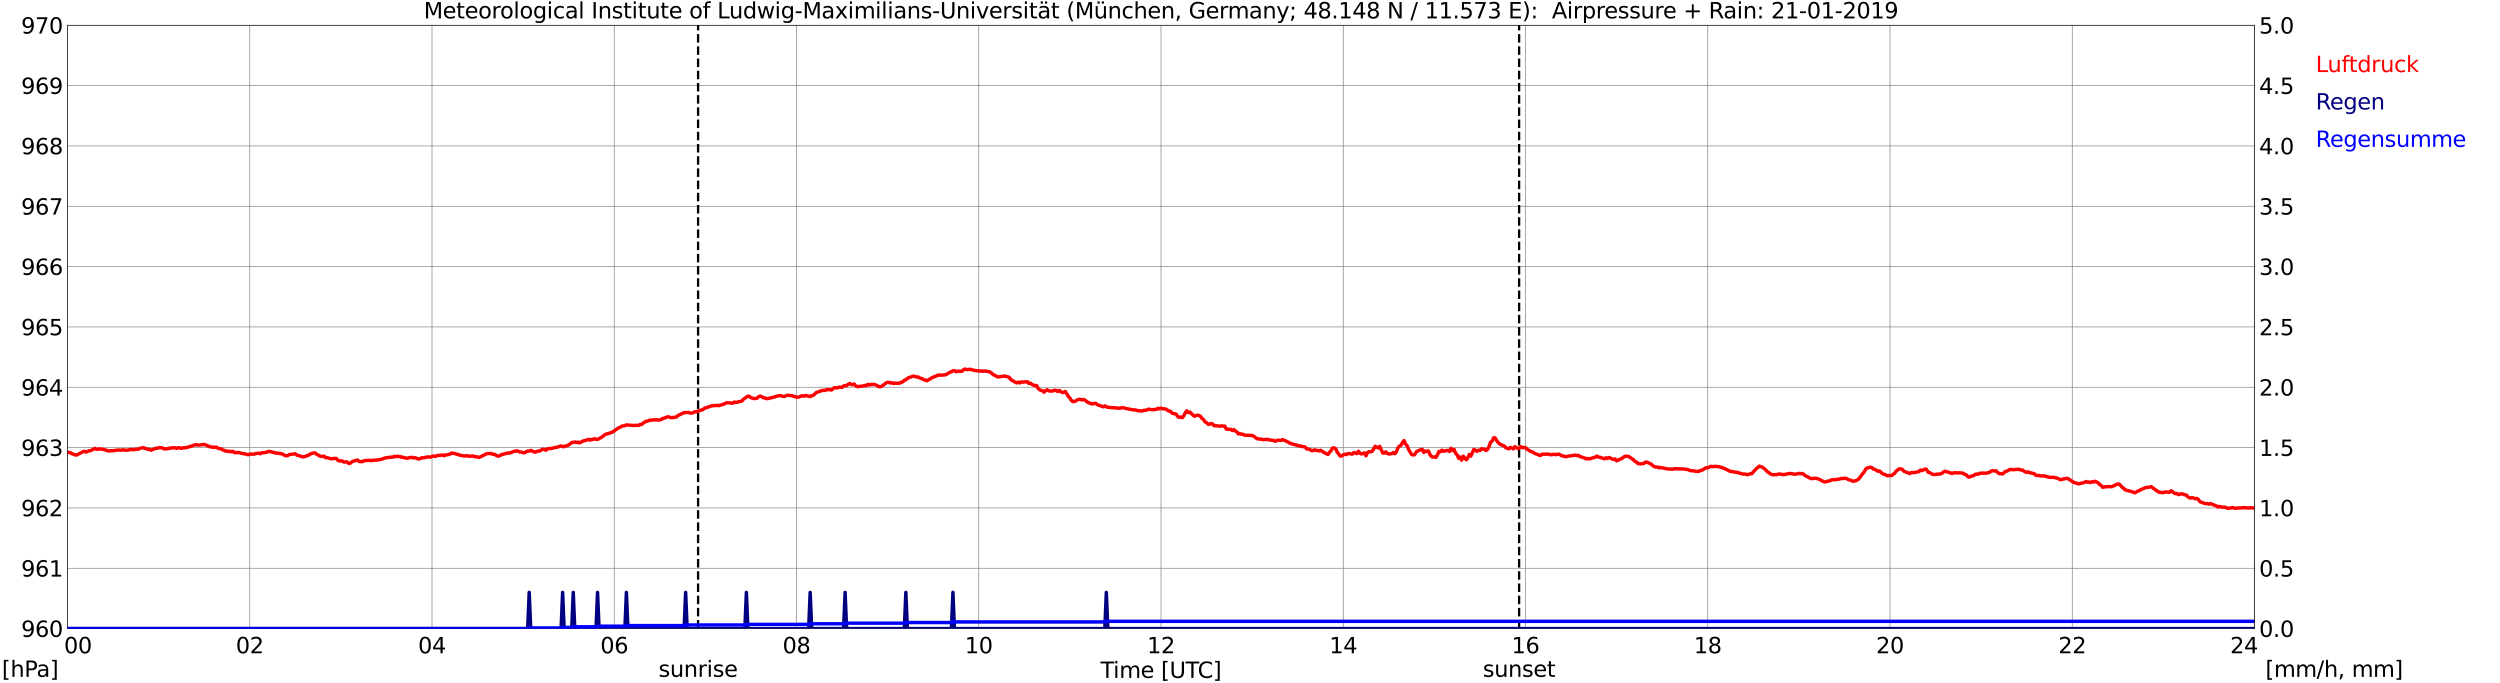 <?xml version="1.0" encoding="utf-8" standalone="no"?>
<!DOCTYPE svg PUBLIC "-//W3C//DTD SVG 1.1//EN"
  "http://www.w3.org/Graphics/SVG/1.1/DTD/svg11.dtd">
<svg xmlns:xlink="http://www.w3.org/1999/xlink" width="1085.4pt" height="296.64pt" viewBox="0 0 1085.4 296.64" xmlns="http://www.w3.org/2000/svg" version="1.1">
 <defs>
  <style type="text/css">*{stroke-linejoin: round; stroke-linecap: butt}</style>
 </defs>
 <g id="figure_1">
  <g id="patch_1">
   <path d="M 0 296.64 
L 1085.4 296.64 
L 1085.4 0 
L 0 0 
z
" style="fill: #ffffff"/>
  </g>
  <g id="axes_1">
   <g id="patch_2">
    <path d="M 29.306 272.909 
L 978.814 272.909 
L 978.814 10.976 
L 29.306 10.976 
z
" style="fill: #ffffff"/>
   </g>
   <g id="patch_3">
    <path d="M 978.814 272.909 
L 978.814 272.909 
L 978.814 10.976 
L 978.814 10.976 
z
" clip-path="url(#pa68960540d)" style="fill: #d3d3d3; opacity: 0.25; stroke: #d3d3d3; stroke-linejoin: miter"/>
   </g>
   <g id="matplotlib.axis_1">
    <g id="xtick_1">
     <g id="line2d_1">
      <path d="M 29.306 272.909 
L 29.306 10.976 
" clip-path="url(#pa68960540d)" style="fill: none; stroke: #808080; stroke-width: 0.3; stroke-linecap: square"/>
     </g>
     <g id="line2d_2"/>
     <g id="text_1">
      <!--    00 -->
      <g transform="translate(18.733 283.627) scale(0.095 -0.095)">
       <defs>
        <path id="DejaVuSans-20" transform="scale(0.016)"/>
        <path id="DejaVuSans-30" d="M 2034 4250 
Q 1547 4250 1301 3770 
Q 1056 3291 1056 2328 
Q 1056 1369 1301 889 
Q 1547 409 2034 409 
Q 2525 409 2770 889 
Q 3016 1369 3016 2328 
Q 3016 3291 2770 3770 
Q 2525 4250 2034 4250 
z
M 2034 4750 
Q 2819 4750 3233 4129 
Q 3647 3509 3647 2328 
Q 3647 1150 3233 529 
Q 2819 -91 2034 -91 
Q 1250 -91 836 529 
Q 422 1150 422 2328 
Q 422 3509 836 4129 
Q 1250 4750 2034 4750 
z
" transform="scale(0.016)"/>
       </defs>
       <use xlink:href="#DejaVuSans-20"/>
       <use xlink:href="#DejaVuSans-20" transform="translate(31.787 0)"/>
       <use xlink:href="#DejaVuSans-20" transform="translate(63.574 0)"/>
       <use xlink:href="#DejaVuSans-30" transform="translate(95.361 0)"/>
       <use xlink:href="#DejaVuSans-30" transform="translate(158.984 0)"/>
      </g>
     </g>
    </g>
    <g id="xtick_2">
     <g id="line2d_3">
      <path d="M 108.431 272.909 
L 108.431 10.976 
" clip-path="url(#pa68960540d)" style="fill: none; stroke: #808080; stroke-width: 0.3; stroke-linecap: square"/>
     </g>
     <g id="line2d_4"/>
     <g id="text_2">
      <!-- 02 -->
      <g transform="translate(102.387 283.627) scale(0.095 -0.095)">
       <defs>
        <path id="DejaVuSans-32" d="M 1228 531 
L 3431 531 
L 3431 0 
L 469 0 
L 469 531 
Q 828 903 1448 1529 
Q 2069 2156 2228 2338 
Q 2531 2678 2651 2914 
Q 2772 3150 2772 3378 
Q 2772 3750 2511 3984 
Q 2250 4219 1831 4219 
Q 1534 4219 1204 4116 
Q 875 4013 500 3803 
L 500 4441 
Q 881 4594 1212 4672 
Q 1544 4750 1819 4750 
Q 2544 4750 2975 4387 
Q 3406 4025 3406 3419 
Q 3406 3131 3298 2873 
Q 3191 2616 2906 2266 
Q 2828 2175 2409 1742 
Q 1991 1309 1228 531 
z
" transform="scale(0.016)"/>
       </defs>
       <use xlink:href="#DejaVuSans-30"/>
       <use xlink:href="#DejaVuSans-32" transform="translate(63.623 0)"/>
      </g>
     </g>
    </g>
    <g id="xtick_3">
     <g id="line2d_5">
      <path d="M 187.557 272.909 
L 187.557 10.976 
" clip-path="url(#pa68960540d)" style="fill: none; stroke: #808080; stroke-width: 0.3; stroke-linecap: square"/>
     </g>
     <g id="line2d_6"/>
     <g id="text_3">
      <!-- 04 -->
      <g transform="translate(181.513 283.627) scale(0.095 -0.095)">
       <defs>
        <path id="DejaVuSans-34" d="M 2419 4116 
L 825 1625 
L 2419 1625 
L 2419 4116 
z
M 2253 4666 
L 3047 4666 
L 3047 1625 
L 3713 1625 
L 3713 1100 
L 3047 1100 
L 3047 0 
L 2419 0 
L 2419 1100 
L 313 1100 
L 313 1709 
L 2253 4666 
z
" transform="scale(0.016)"/>
       </defs>
       <use xlink:href="#DejaVuSans-30"/>
       <use xlink:href="#DejaVuSans-34" transform="translate(63.623 0)"/>
      </g>
     </g>
    </g>
    <g id="xtick_4">
     <g id="line2d_7">
      <path d="M 266.683 272.909 
L 266.683 10.976 
" clip-path="url(#pa68960540d)" style="fill: none; stroke: #808080; stroke-width: 0.3; stroke-linecap: square"/>
     </g>
     <g id="line2d_8"/>
     <g id="text_4">
      <!-- 06 -->
      <g transform="translate(260.638 283.627) scale(0.095 -0.095)">
       <defs>
        <path id="DejaVuSans-36" d="M 2113 2584 
Q 1688 2584 1439 2293 
Q 1191 2003 1191 1497 
Q 1191 994 1439 701 
Q 1688 409 2113 409 
Q 2538 409 2786 701 
Q 3034 994 3034 1497 
Q 3034 2003 2786 2293 
Q 2538 2584 2113 2584 
z
M 3366 4563 
L 3366 3988 
Q 3128 4100 2886 4159 
Q 2644 4219 2406 4219 
Q 1781 4219 1451 3797 
Q 1122 3375 1075 2522 
Q 1259 2794 1537 2939 
Q 1816 3084 2150 3084 
Q 2853 3084 3261 2657 
Q 3669 2231 3669 1497 
Q 3669 778 3244 343 
Q 2819 -91 2113 -91 
Q 1303 -91 875 529 
Q 447 1150 447 2328 
Q 447 3434 972 4092 
Q 1497 4750 2381 4750 
Q 2619 4750 2861 4703 
Q 3103 4656 3366 4563 
z
" transform="scale(0.016)"/>
       </defs>
       <use xlink:href="#DejaVuSans-30"/>
       <use xlink:href="#DejaVuSans-36" transform="translate(63.623 0)"/>
      </g>
     </g>
    </g>
    <g id="xtick_5">
     <g id="line2d_9">
      <path d="M 345.808 272.909 
L 345.808 10.976 
" clip-path="url(#pa68960540d)" style="fill: none; stroke: #808080; stroke-width: 0.3; stroke-linecap: square"/>
     </g>
     <g id="line2d_10"/>
     <g id="text_5">
      <!-- 08 -->
      <g transform="translate(339.764 283.627) scale(0.095 -0.095)">
       <defs>
        <path id="DejaVuSans-38" d="M 2034 2216 
Q 1584 2216 1326 1975 
Q 1069 1734 1069 1313 
Q 1069 891 1326 650 
Q 1584 409 2034 409 
Q 2484 409 2743 651 
Q 3003 894 3003 1313 
Q 3003 1734 2745 1975 
Q 2488 2216 2034 2216 
z
M 1403 2484 
Q 997 2584 770 2862 
Q 544 3141 544 3541 
Q 544 4100 942 4425 
Q 1341 4750 2034 4750 
Q 2731 4750 3128 4425 
Q 3525 4100 3525 3541 
Q 3525 3141 3298 2862 
Q 3072 2584 2669 2484 
Q 3125 2378 3379 2068 
Q 3634 1759 3634 1313 
Q 3634 634 3220 271 
Q 2806 -91 2034 -91 
Q 1263 -91 848 271 
Q 434 634 434 1313 
Q 434 1759 690 2068 
Q 947 2378 1403 2484 
z
M 1172 3481 
Q 1172 3119 1398 2916 
Q 1625 2713 2034 2713 
Q 2441 2713 2670 2916 
Q 2900 3119 2900 3481 
Q 2900 3844 2670 4047 
Q 2441 4250 2034 4250 
Q 1625 4250 1398 4047 
Q 1172 3844 1172 3481 
z
" transform="scale(0.016)"/>
       </defs>
       <use xlink:href="#DejaVuSans-30"/>
       <use xlink:href="#DejaVuSans-38" transform="translate(63.623 0)"/>
      </g>
     </g>
    </g>
    <g id="xtick_6">
     <g id="line2d_11">
      <path d="M 424.934 272.909 
L 424.934 10.976 
" clip-path="url(#pa68960540d)" style="fill: none; stroke: #808080; stroke-width: 0.3; stroke-linecap: square"/>
     </g>
     <g id="line2d_12"/>
     <g id="text_6">
      <!-- 10 -->
      <g transform="translate(418.89 283.627) scale(0.095 -0.095)">
       <defs>
        <path id="DejaVuSans-31" d="M 794 531 
L 1825 531 
L 1825 4091 
L 703 3866 
L 703 4441 
L 1819 4666 
L 2450 4666 
L 2450 531 
L 3481 531 
L 3481 0 
L 794 0 
L 794 531 
z
" transform="scale(0.016)"/>
       </defs>
       <use xlink:href="#DejaVuSans-31"/>
       <use xlink:href="#DejaVuSans-30" transform="translate(63.623 0)"/>
      </g>
     </g>
    </g>
    <g id="xtick_7">
     <g id="line2d_13">
      <path d="M 504.06 272.909 
L 504.06 10.976 
" clip-path="url(#pa68960540d)" style="fill: none; stroke: #808080; stroke-width: 0.3; stroke-linecap: square"/>
     </g>
     <g id="line2d_14"/>
     <g id="text_7">
      <!-- 12 -->
      <g transform="translate(498.015 283.627) scale(0.095 -0.095)">
       <use xlink:href="#DejaVuSans-31"/>
       <use xlink:href="#DejaVuSans-32" transform="translate(63.623 0)"/>
      </g>
     </g>
    </g>
    <g id="xtick_8">
     <g id="line2d_15">
      <path d="M 583.185 272.909 
L 583.185 10.976 
" clip-path="url(#pa68960540d)" style="fill: none; stroke: #808080; stroke-width: 0.3; stroke-linecap: square"/>
     </g>
     <g id="line2d_16"/>
     <g id="text_8">
      <!-- 14 -->
      <g transform="translate(577.141 283.627) scale(0.095 -0.095)">
       <use xlink:href="#DejaVuSans-31"/>
       <use xlink:href="#DejaVuSans-34" transform="translate(63.623 0)"/>
      </g>
     </g>
    </g>
    <g id="xtick_9">
     <g id="line2d_17">
      <path d="M 662.311 272.909 
L 662.311 10.976 
" clip-path="url(#pa68960540d)" style="fill: none; stroke: #808080; stroke-width: 0.3; stroke-linecap: square"/>
     </g>
     <g id="line2d_18"/>
     <g id="text_9">
      <!-- 16 -->
      <g transform="translate(656.267 283.627) scale(0.095 -0.095)">
       <use xlink:href="#DejaVuSans-31"/>
       <use xlink:href="#DejaVuSans-36" transform="translate(63.623 0)"/>
      </g>
     </g>
    </g>
    <g id="xtick_10">
     <g id="line2d_19">
      <path d="M 741.437 272.909 
L 741.437 10.976 
" clip-path="url(#pa68960540d)" style="fill: none; stroke: #808080; stroke-width: 0.3; stroke-linecap: square"/>
     </g>
     <g id="line2d_20"/>
     <g id="text_10">
      <!-- 18 -->
      <g transform="translate(735.392 283.627) scale(0.095 -0.095)">
       <use xlink:href="#DejaVuSans-31"/>
       <use xlink:href="#DejaVuSans-38" transform="translate(63.623 0)"/>
      </g>
     </g>
    </g>
    <g id="xtick_11">
     <g id="line2d_21">
      <path d="M 820.562 272.909 
L 820.562 10.976 
" clip-path="url(#pa68960540d)" style="fill: none; stroke: #808080; stroke-width: 0.3; stroke-linecap: square"/>
     </g>
     <g id="line2d_22"/>
     <g id="text_11">
      <!-- 20 -->
      <g transform="translate(814.518 283.627) scale(0.095 -0.095)">
       <use xlink:href="#DejaVuSans-32"/>
       <use xlink:href="#DejaVuSans-30" transform="translate(63.623 0)"/>
      </g>
     </g>
    </g>
    <g id="xtick_12">
     <g id="line2d_23">
      <path d="M 899.688 272.909 
L 899.688 10.976 
" clip-path="url(#pa68960540d)" style="fill: none; stroke: #808080; stroke-width: 0.3; stroke-linecap: square"/>
     </g>
     <g id="line2d_24"/>
     <g id="text_12">
      <!-- 22 -->
      <g transform="translate(893.644 283.627) scale(0.095 -0.095)">
       <use xlink:href="#DejaVuSans-32"/>
       <use xlink:href="#DejaVuSans-32" transform="translate(63.623 0)"/>
      </g>
     </g>
    </g>
    <g id="xtick_13">
     <g id="line2d_25">
      <path d="M 978.814 272.909 
L 978.814 10.976 
" clip-path="url(#pa68960540d)" style="fill: none; stroke: #808080; stroke-width: 0.3; stroke-linecap: square"/>
     </g>
     <g id="line2d_26"/>
     <g id="text_13">
      <!-- 24    -->
      <g transform="translate(968.241 283.627) scale(0.095 -0.095)">
       <use xlink:href="#DejaVuSans-32"/>
       <use xlink:href="#DejaVuSans-34" transform="translate(63.623 0)"/>
       <use xlink:href="#DejaVuSans-20" transform="translate(127.246 0)"/>
       <use xlink:href="#DejaVuSans-20" transform="translate(159.033 0)"/>
       <use xlink:href="#DejaVuSans-20" transform="translate(190.82 0)"/>
      </g>
     </g>
    </g>
    <g id="text_14">
     <!-- Time [UTC] -->
     <g transform="translate(477.806 294.322) scale(0.095 -0.095)">
      <defs>
       <path id="DejaVuSans-54" d="M -19 4666 
L 3928 4666 
L 3928 4134 
L 2272 4134 
L 2272 0 
L 1638 0 
L 1638 4134 
L -19 4134 
L -19 4666 
z
" transform="scale(0.016)"/>
       <path id="DejaVuSans-69" d="M 603 3500 
L 1178 3500 
L 1178 0 
L 603 0 
L 603 3500 
z
M 603 4863 
L 1178 4863 
L 1178 4134 
L 603 4134 
L 603 4863 
z
" transform="scale(0.016)"/>
       <path id="DejaVuSans-6d" d="M 3328 2828 
Q 3544 3216 3844 3400 
Q 4144 3584 4550 3584 
Q 5097 3584 5394 3201 
Q 5691 2819 5691 2113 
L 5691 0 
L 5113 0 
L 5113 2094 
Q 5113 2597 4934 2840 
Q 4756 3084 4391 3084 
Q 3944 3084 3684 2787 
Q 3425 2491 3425 1978 
L 3425 0 
L 2847 0 
L 2847 2094 
Q 2847 2600 2669 2842 
Q 2491 3084 2119 3084 
Q 1678 3084 1418 2786 
Q 1159 2488 1159 1978 
L 1159 0 
L 581 0 
L 581 3500 
L 1159 3500 
L 1159 2956 
Q 1356 3278 1631 3431 
Q 1906 3584 2284 3584 
Q 2666 3584 2933 3390 
Q 3200 3197 3328 2828 
z
" transform="scale(0.016)"/>
       <path id="DejaVuSans-65" d="M 3597 1894 
L 3597 1613 
L 953 1613 
Q 991 1019 1311 708 
Q 1631 397 2203 397 
Q 2534 397 2845 478 
Q 3156 559 3463 722 
L 3463 178 
Q 3153 47 2828 -22 
Q 2503 -91 2169 -91 
Q 1331 -91 842 396 
Q 353 884 353 1716 
Q 353 2575 817 3079 
Q 1281 3584 2069 3584 
Q 2775 3584 3186 3129 
Q 3597 2675 3597 1894 
z
M 3022 2063 
Q 3016 2534 2758 2815 
Q 2500 3097 2075 3097 
Q 1594 3097 1305 2825 
Q 1016 2553 972 2059 
L 3022 2063 
z
" transform="scale(0.016)"/>
       <path id="DejaVuSans-5b" d="M 550 4863 
L 1875 4863 
L 1875 4416 
L 1125 4416 
L 1125 -397 
L 1875 -397 
L 1875 -844 
L 550 -844 
L 550 4863 
z
" transform="scale(0.016)"/>
       <path id="DejaVuSans-55" d="M 556 4666 
L 1191 4666 
L 1191 1831 
Q 1191 1081 1462 751 
Q 1734 422 2344 422 
Q 2950 422 3222 751 
Q 3494 1081 3494 1831 
L 3494 4666 
L 4128 4666 
L 4128 1753 
Q 4128 841 3676 375 
Q 3225 -91 2344 -91 
Q 1459 -91 1007 375 
Q 556 841 556 1753 
L 556 4666 
z
" transform="scale(0.016)"/>
       <path id="DejaVuSans-43" d="M 4122 4306 
L 4122 3641 
Q 3803 3938 3442 4084 
Q 3081 4231 2675 4231 
Q 1875 4231 1450 3742 
Q 1025 3253 1025 2328 
Q 1025 1406 1450 917 
Q 1875 428 2675 428 
Q 3081 428 3442 575 
Q 3803 722 4122 1019 
L 4122 359 
Q 3791 134 3420 21 
Q 3050 -91 2638 -91 
Q 1578 -91 968 557 
Q 359 1206 359 2328 
Q 359 3453 968 4101 
Q 1578 4750 2638 4750 
Q 3056 4750 3426 4639 
Q 3797 4528 4122 4306 
z
" transform="scale(0.016)"/>
       <path id="DejaVuSans-5d" d="M 1947 4863 
L 1947 -844 
L 622 -844 
L 622 -397 
L 1369 -397 
L 1369 4416 
L 622 4416 
L 622 4863 
L 1947 4863 
z
" transform="scale(0.016)"/>
      </defs>
      <use xlink:href="#DejaVuSans-54"/>
      <use xlink:href="#DejaVuSans-69" transform="translate(57.959 0)"/>
      <use xlink:href="#DejaVuSans-6d" transform="translate(85.742 0)"/>
      <use xlink:href="#DejaVuSans-65" transform="translate(183.154 0)"/>
      <use xlink:href="#DejaVuSans-20" transform="translate(244.678 0)"/>
      <use xlink:href="#DejaVuSans-5b" transform="translate(276.465 0)"/>
      <use xlink:href="#DejaVuSans-55" transform="translate(315.479 0)"/>
      <use xlink:href="#DejaVuSans-54" transform="translate(388.672 0)"/>
      <use xlink:href="#DejaVuSans-43" transform="translate(443.881 0)"/>
      <use xlink:href="#DejaVuSans-5d" transform="translate(513.705 0)"/>
     </g>
    </g>
   </g>
   <g id="matplotlib.axis_2">
    <g id="ytick_1">
     <g id="line2d_27">
      <path d="M 29.306 272.909 
L 978.814 272.909 
" clip-path="url(#pa68960540d)" style="fill: none; stroke: #808080; stroke-width: 0.3; stroke-linecap: square"/>
     </g>
     <g id="line2d_28"/>
     <g id="text_15">
      <!-- 960 -->
      <g transform="translate(9.173 276.518) scale(0.095 -0.095)">
       <defs>
        <path id="DejaVuSans-39" d="M 703 97 
L 703 672 
Q 941 559 1184 500 
Q 1428 441 1663 441 
Q 2288 441 2617 861 
Q 2947 1281 2994 2138 
Q 2813 1869 2534 1725 
Q 2256 1581 1919 1581 
Q 1219 1581 811 2004 
Q 403 2428 403 3163 
Q 403 3881 828 4315 
Q 1253 4750 1959 4750 
Q 2769 4750 3195 4129 
Q 3622 3509 3622 2328 
Q 3622 1225 3098 567 
Q 2575 -91 1691 -91 
Q 1453 -91 1209 -44 
Q 966 3 703 97 
z
M 1959 2075 
Q 2384 2075 2632 2365 
Q 2881 2656 2881 3163 
Q 2881 3666 2632 3958 
Q 2384 4250 1959 4250 
Q 1534 4250 1286 3958 
Q 1038 3666 1038 3163 
Q 1038 2656 1286 2365 
Q 1534 2075 1959 2075 
z
" transform="scale(0.016)"/>
       </defs>
       <use xlink:href="#DejaVuSans-39"/>
       <use xlink:href="#DejaVuSans-36" transform="translate(63.623 0)"/>
       <use xlink:href="#DejaVuSans-30" transform="translate(127.246 0)"/>
      </g>
     </g>
    </g>
    <g id="ytick_2">
     <g id="line2d_29">
      <path d="M 29.306 246.715 
L 978.814 246.715 
" clip-path="url(#pa68960540d)" style="fill: none; stroke: #808080; stroke-width: 0.3; stroke-linecap: square"/>
     </g>
     <g id="line2d_30"/>
     <g id="text_16">
      <!-- 961 -->
      <g transform="translate(9.173 250.325) scale(0.095 -0.095)">
       <use xlink:href="#DejaVuSans-39"/>
       <use xlink:href="#DejaVuSans-36" transform="translate(63.623 0)"/>
       <use xlink:href="#DejaVuSans-31" transform="translate(127.246 0)"/>
      </g>
     </g>
    </g>
    <g id="ytick_3">
     <g id="line2d_31">
      <path d="M 29.306 220.522 
L 978.814 220.522 
" clip-path="url(#pa68960540d)" style="fill: none; stroke: #808080; stroke-width: 0.3; stroke-linecap: square"/>
     </g>
     <g id="line2d_32"/>
     <g id="text_17">
      <!-- 962 -->
      <g transform="translate(9.173 224.131) scale(0.095 -0.095)">
       <use xlink:href="#DejaVuSans-39"/>
       <use xlink:href="#DejaVuSans-36" transform="translate(63.623 0)"/>
       <use xlink:href="#DejaVuSans-32" transform="translate(127.246 0)"/>
      </g>
     </g>
    </g>
    <g id="ytick_4">
     <g id="line2d_33">
      <path d="M 29.306 194.329 
L 978.814 194.329 
" clip-path="url(#pa68960540d)" style="fill: none; stroke: #808080; stroke-width: 0.3; stroke-linecap: square"/>
     </g>
     <g id="line2d_34"/>
     <g id="text_18">
      <!-- 963 -->
      <g transform="translate(9.173 197.938) scale(0.095 -0.095)">
       <defs>
        <path id="DejaVuSans-33" d="M 2597 2516 
Q 3050 2419 3304 2112 
Q 3559 1806 3559 1356 
Q 3559 666 3084 287 
Q 2609 -91 1734 -91 
Q 1441 -91 1130 -33 
Q 819 25 488 141 
L 488 750 
Q 750 597 1062 519 
Q 1375 441 1716 441 
Q 2309 441 2620 675 
Q 2931 909 2931 1356 
Q 2931 1769 2642 2001 
Q 2353 2234 1838 2234 
L 1294 2234 
L 1294 2753 
L 1863 2753 
Q 2328 2753 2575 2939 
Q 2822 3125 2822 3475 
Q 2822 3834 2567 4026 
Q 2313 4219 1838 4219 
Q 1578 4219 1281 4162 
Q 984 4106 628 3988 
L 628 4550 
Q 988 4650 1302 4700 
Q 1616 4750 1894 4750 
Q 2613 4750 3031 4423 
Q 3450 4097 3450 3541 
Q 3450 3153 3228 2886 
Q 3006 2619 2597 2516 
z
" transform="scale(0.016)"/>
       </defs>
       <use xlink:href="#DejaVuSans-39"/>
       <use xlink:href="#DejaVuSans-36" transform="translate(63.623 0)"/>
       <use xlink:href="#DejaVuSans-33" transform="translate(127.246 0)"/>
      </g>
     </g>
    </g>
    <g id="ytick_5">
     <g id="line2d_35">
      <path d="M 29.306 168.136 
L 978.814 168.136 
" clip-path="url(#pa68960540d)" style="fill: none; stroke: #808080; stroke-width: 0.3; stroke-linecap: square"/>
     </g>
     <g id="line2d_36"/>
     <g id="text_19">
      <!-- 964 -->
      <g transform="translate(9.173 171.745) scale(0.095 -0.095)">
       <use xlink:href="#DejaVuSans-39"/>
       <use xlink:href="#DejaVuSans-36" transform="translate(63.623 0)"/>
       <use xlink:href="#DejaVuSans-34" transform="translate(127.246 0)"/>
      </g>
     </g>
    </g>
    <g id="ytick_6">
     <g id="line2d_37">
      <path d="M 29.306 141.942 
L 978.814 141.942 
" clip-path="url(#pa68960540d)" style="fill: none; stroke: #808080; stroke-width: 0.3; stroke-linecap: square"/>
     </g>
     <g id="line2d_38"/>
     <g id="text_20">
      <!-- 965 -->
      <g transform="translate(9.173 145.551) scale(0.095 -0.095)">
       <defs>
        <path id="DejaVuSans-35" d="M 691 4666 
L 3169 4666 
L 3169 4134 
L 1269 4134 
L 1269 2991 
Q 1406 3038 1543 3061 
Q 1681 3084 1819 3084 
Q 2600 3084 3056 2656 
Q 3513 2228 3513 1497 
Q 3513 744 3044 326 
Q 2575 -91 1722 -91 
Q 1428 -91 1123 -41 
Q 819 9 494 109 
L 494 744 
Q 775 591 1075 516 
Q 1375 441 1709 441 
Q 2250 441 2565 725 
Q 2881 1009 2881 1497 
Q 2881 1984 2565 2268 
Q 2250 2553 1709 2553 
Q 1456 2553 1204 2497 
Q 953 2441 691 2322 
L 691 4666 
z
" transform="scale(0.016)"/>
       </defs>
       <use xlink:href="#DejaVuSans-39"/>
       <use xlink:href="#DejaVuSans-36" transform="translate(63.623 0)"/>
       <use xlink:href="#DejaVuSans-35" transform="translate(127.246 0)"/>
      </g>
     </g>
    </g>
    <g id="ytick_7">
     <g id="line2d_39">
      <path d="M 29.306 115.749 
L 978.814 115.749 
" clip-path="url(#pa68960540d)" style="fill: none; stroke: #808080; stroke-width: 0.3; stroke-linecap: square"/>
     </g>
     <g id="line2d_40"/>
     <g id="text_21">
      <!-- 966 -->
      <g transform="translate(9.173 119.358) scale(0.095 -0.095)">
       <use xlink:href="#DejaVuSans-39"/>
       <use xlink:href="#DejaVuSans-36" transform="translate(63.623 0)"/>
       <use xlink:href="#DejaVuSans-36" transform="translate(127.246 0)"/>
      </g>
     </g>
    </g>
    <g id="ytick_8">
     <g id="line2d_41">
      <path d="M 29.306 89.556 
L 978.814 89.556 
" clip-path="url(#pa68960540d)" style="fill: none; stroke: #808080; stroke-width: 0.3; stroke-linecap: square"/>
     </g>
     <g id="line2d_42"/>
     <g id="text_22">
      <!-- 967 -->
      <g transform="translate(9.173 93.165) scale(0.095 -0.095)">
       <defs>
        <path id="DejaVuSans-37" d="M 525 4666 
L 3525 4666 
L 3525 4397 
L 1831 0 
L 1172 0 
L 2766 4134 
L 525 4134 
L 525 4666 
z
" transform="scale(0.016)"/>
       </defs>
       <use xlink:href="#DejaVuSans-39"/>
       <use xlink:href="#DejaVuSans-36" transform="translate(63.623 0)"/>
       <use xlink:href="#DejaVuSans-37" transform="translate(127.246 0)"/>
      </g>
     </g>
    </g>
    <g id="ytick_9">
     <g id="line2d_43">
      <path d="M 29.306 63.362 
L 978.814 63.362 
" clip-path="url(#pa68960540d)" style="fill: none; stroke: #808080; stroke-width: 0.3; stroke-linecap: square"/>
     </g>
     <g id="line2d_44"/>
     <g id="text_23">
      <!-- 968 -->
      <g transform="translate(9.173 66.972) scale(0.095 -0.095)">
       <use xlink:href="#DejaVuSans-39"/>
       <use xlink:href="#DejaVuSans-36" transform="translate(63.623 0)"/>
       <use xlink:href="#DejaVuSans-38" transform="translate(127.246 0)"/>
      </g>
     </g>
    </g>
    <g id="ytick_10">
     <g id="line2d_45">
      <path d="M 29.306 37.169 
L 978.814 37.169 
" clip-path="url(#pa68960540d)" style="fill: none; stroke: #808080; stroke-width: 0.3; stroke-linecap: square"/>
     </g>
     <g id="line2d_46"/>
     <g id="text_24">
      <!-- 969 -->
      <g transform="translate(9.173 40.778) scale(0.095 -0.095)">
       <use xlink:href="#DejaVuSans-39"/>
       <use xlink:href="#DejaVuSans-36" transform="translate(63.623 0)"/>
       <use xlink:href="#DejaVuSans-39" transform="translate(127.246 0)"/>
      </g>
     </g>
    </g>
    <g id="ytick_11">
     <g id="line2d_47">
      <path d="M 29.306 10.976 
L 978.814 10.976 
" clip-path="url(#pa68960540d)" style="fill: none; stroke: #808080; stroke-width: 0.3; stroke-linecap: square"/>
     </g>
     <g id="line2d_48"/>
     <g id="text_25">
      <!-- 970 -->
      <g transform="translate(9.173 14.585) scale(0.095 -0.095)">
       <use xlink:href="#DejaVuSans-39"/>
       <use xlink:href="#DejaVuSans-37" transform="translate(63.623 0)"/>
       <use xlink:href="#DejaVuSans-30" transform="translate(127.246 0)"/>
      </g>
     </g>
    </g>
   </g>
   <g id="line2d_49">
    <path d="M 303.081 272.909 
L 303.081 10.976 
" clip-path="url(#pa68960540d)" style="fill: none; stroke-dasharray: 3.7,1.6; stroke-dashoffset: 0; stroke: #000000"/>
   </g>
   <g id="line2d_50">
    <path d="M 659.542 272.909 
L 659.542 10.976 
" clip-path="url(#pa68960540d)" style="fill: none; stroke-dasharray: 3.7,1.6; stroke-dashoffset: 0; stroke: #000000"/>
   </g>
   <g id="line2d_51">
    <path d="M 29.306 196.424 
L 29.965 196.424 
L 30.625 196.581 
L 31.284 197.001 
L 32.603 197.472 
L 33.262 197.577 
L 35.24 196.529 
L 35.9 196.162 
L 36.559 195.953 
L 37.218 196.215 
L 37.878 196.11 
L 38.537 195.691 
L 39.197 195.691 
L 40.515 195.062 
L 41.175 194.696 
L 41.834 195.062 
L 43.812 194.905 
L 46.45 195.534 
L 47.109 195.848 
L 47.768 195.691 
L 49.087 195.691 
L 50.406 195.481 
L 51.725 195.377 
L 52.384 195.481 
L 53.703 195.272 
L 54.362 195.481 
L 55.681 195.429 
L 56.34 195.167 
L 58.319 195.219 
L 58.978 194.958 
L 59.637 195.062 
L 60.297 194.905 
L 60.956 194.591 
L 62.275 194.329 
L 62.934 194.643 
L 63.594 194.8 
L 64.253 195.167 
L 64.912 195.062 
L 65.572 195.481 
L 67.55 194.643 
L 68.209 194.643 
L 68.869 194.381 
L 70.187 194.381 
L 71.506 194.958 
L 72.166 194.748 
L 72.825 194.853 
L 73.484 194.591 
L 74.144 194.591 
L 74.803 194.381 
L 76.122 194.434 
L 76.781 194.696 
L 77.441 194.329 
L 78.759 194.643 
L 79.419 194.434 
L 80.737 194.381 
L 82.716 193.805 
L 84.694 193.124 
L 85.353 193.072 
L 86.013 193.281 
L 87.991 193.072 
L 88.65 192.914 
L 89.309 193.229 
L 89.969 193.386 
L 90.628 193.857 
L 91.288 193.91 
L 91.947 194.172 
L 92.606 194.119 
L 93.266 194.224 
L 93.925 194.119 
L 94.584 194.591 
L 95.244 194.8 
L 95.903 194.8 
L 96.563 195.272 
L 97.222 195.481 
L 97.881 195.848 
L 98.541 195.796 
L 99.2 196.058 
L 99.86 195.9 
L 100.519 196.162 
L 101.178 195.953 
L 101.838 196.529 
L 103.816 196.477 
L 104.475 196.739 
L 106.453 197.105 
L 107.772 197.42 
L 108.431 197.158 
L 110.41 197.158 
L 111.069 196.896 
L 112.388 196.739 
L 113.047 197.001 
L 113.707 196.581 
L 115.685 196.424 
L 116.344 196.005 
L 117.663 196.058 
L 118.322 196.424 
L 118.982 196.424 
L 119.641 196.739 
L 120.3 196.634 
L 120.96 196.896 
L 121.619 196.843 
L 122.938 197.263 
L 123.597 197.734 
L 124.257 197.891 
L 124.916 197.786 
L 125.575 197.367 
L 128.213 197.001 
L 128.872 197.577 
L 131.51 198.363 
L 132.829 198.101 
L 133.488 197.682 
L 134.147 197.577 
L 134.807 197.053 
L 136.125 196.634 
L 136.785 196.634 
L 137.444 197.21 
L 138.104 197.524 
L 138.763 197.996 
L 140.082 198.205 
L 140.741 198.048 
L 141.4 198.729 
L 142.06 198.677 
L 143.379 199.096 
L 144.038 199.201 
L 144.697 199.044 
L 146.016 199.044 
L 146.676 199.829 
L 147.335 200.144 
L 147.994 200.039 
L 148.654 200.196 
L 149.313 200.615 
L 150.632 200.51 
L 151.291 201.139 
L 151.951 201.192 
L 152.61 200.615 
L 153.269 200.249 
L 155.247 199.725 
L 155.907 200.353 
L 157.226 200.458 
L 157.885 200.091 
L 159.204 199.882 
L 159.863 199.934 
L 160.523 199.829 
L 161.182 200.039 
L 161.841 199.829 
L 163.819 199.725 
L 165.798 199.358 
L 167.116 198.834 
L 169.754 198.467 
L 170.413 198.52 
L 171.073 198.153 
L 171.732 198.31 
L 172.391 198.048 
L 173.051 198.205 
L 173.71 198.205 
L 174.37 198.52 
L 175.029 198.52 
L 175.688 198.782 
L 177.007 198.939 
L 177.666 198.677 
L 178.985 198.572 
L 179.645 198.834 
L 180.304 198.729 
L 181.623 199.253 
L 182.282 199.201 
L 182.941 198.782 
L 184.26 198.729 
L 185.579 198.363 
L 186.898 198.467 
L 187.557 198.153 
L 188.216 197.996 
L 188.876 198.153 
L 190.195 197.682 
L 190.854 197.734 
L 192.173 197.524 
L 192.832 197.891 
L 193.492 197.472 
L 194.151 197.472 
L 195.47 197.105 
L 196.129 196.634 
L 196.788 196.896 
L 197.448 196.843 
L 198.107 197.158 
L 198.767 197.263 
L 199.426 197.577 
L 201.404 197.944 
L 202.063 197.944 
L 202.723 197.786 
L 203.382 198.048 
L 204.042 198.101 
L 205.36 197.944 
L 206.02 198.258 
L 206.679 198.258 
L 207.998 198.572 
L 209.317 197.996 
L 211.295 196.948 
L 213.273 196.896 
L 213.932 197.263 
L 214.592 197.21 
L 215.91 197.996 
L 216.57 197.996 
L 217.889 197.367 
L 220.526 196.634 
L 221.186 196.739 
L 223.164 195.953 
L 223.823 195.953 
L 224.482 195.691 
L 225.801 196.267 
L 226.461 196.267 
L 227.12 196.529 
L 227.779 196.581 
L 228.439 196.11 
L 229.098 195.848 
L 229.757 195.848 
L 230.417 195.534 
L 231.076 195.796 
L 231.736 196.215 
L 232.395 196.267 
L 233.714 195.796 
L 234.373 195.796 
L 235.033 195.324 
L 235.692 195.01 
L 236.351 195.115 
L 237.011 195.481 
L 237.67 194.853 
L 239.648 194.643 
L 240.967 194.276 
L 241.626 194.224 
L 243.604 193.595 
L 244.264 193.91 
L 244.923 193.91 
L 245.583 193.595 
L 246.242 193.543 
L 247.561 192.705 
L 248.22 192.076 
L 248.88 192.129 
L 249.539 191.867 
L 250.198 192.129 
L 250.858 191.919 
L 251.517 192.286 
L 252.176 192.024 
L 252.836 191.552 
L 254.155 191.238 
L 255.473 190.767 
L 256.133 191.081 
L 256.792 190.767 
L 257.451 190.819 
L 258.111 190.452 
L 258.77 190.714 
L 259.43 190.767 
L 261.408 189.719 
L 262.726 188.619 
L 264.705 188.042 
L 266.023 187.519 
L 268.661 185.685 
L 269.32 185.423 
L 269.98 185.004 
L 271.298 184.794 
L 271.958 184.48 
L 275.255 184.742 
L 275.914 184.637 
L 277.233 184.69 
L 277.892 184.271 
L 278.552 184.323 
L 279.211 183.694 
L 280.53 182.909 
L 281.189 182.856 
L 281.849 182.489 
L 283.827 182.28 
L 284.486 182.332 
L 285.145 182.175 
L 285.805 182.437 
L 287.124 182.123 
L 287.783 181.651 
L 288.442 181.547 
L 289.761 180.97 
L 290.42 180.97 
L 291.08 181.285 
L 291.739 181.337 
L 293.717 181.023 
L 294.377 180.394 
L 297.014 179.137 
L 298.992 179.084 
L 299.652 179.346 
L 300.311 179.346 
L 300.971 179.137 
L 301.63 178.77 
L 302.289 178.77 
L 304.267 178.089 
L 304.927 177.932 
L 306.246 177.041 
L 306.905 176.989 
L 307.564 176.622 
L 308.224 176.517 
L 308.883 176.203 
L 311.521 175.994 
L 312.18 176.151 
L 312.839 175.836 
L 314.158 175.522 
L 314.818 175.103 
L 315.477 174.893 
L 316.796 174.893 
L 317.455 175.051 
L 318.114 175.051 
L 318.774 174.579 
L 319.433 174.684 
L 320.093 174.631 
L 320.752 174.37 
L 321.411 174.317 
L 322.071 174.108 
L 322.73 173.374 
L 324.049 172.431 
L 324.708 171.96 
L 325.368 172.117 
L 326.027 172.641 
L 327.346 173.06 
L 328.665 172.903 
L 329.324 172.274 
L 329.983 171.96 
L 330.643 172.169 
L 331.302 172.641 
L 331.961 172.746 
L 332.621 173.008 
L 333.28 173.06 
L 336.577 172.274 
L 337.236 171.96 
L 338.555 171.75 
L 339.215 171.855 
L 339.874 172.117 
L 340.533 172.117 
L 341.852 171.593 
L 343.83 171.803 
L 345.808 172.431 
L 346.468 172.431 
L 347.127 172.274 
L 347.787 171.96 
L 348.446 171.803 
L 349.105 172.012 
L 349.765 171.698 
L 351.743 172.169 
L 352.402 171.803 
L 353.062 171.645 
L 354.38 170.441 
L 357.018 169.498 
L 358.337 169.498 
L 358.996 169.131 
L 360.315 169.183 
L 360.974 169.34 
L 362.293 168.293 
L 363.612 168.397 
L 364.271 168.136 
L 364.93 168.083 
L 365.59 168.24 
L 366.249 167.559 
L 366.909 167.402 
L 367.568 167.455 
L 368.227 166.878 
L 368.887 166.512 
L 369.546 166.983 
L 370.206 166.983 
L 370.865 166.721 
L 371.524 167.507 
L 372.184 167.874 
L 374.821 167.559 
L 375.481 167.35 
L 376.14 167.402 
L 376.799 166.878 
L 377.459 167.193 
L 378.118 166.878 
L 378.777 166.983 
L 379.437 166.826 
L 380.096 167.14 
L 380.756 167.297 
L 381.415 167.821 
L 382.074 167.926 
L 382.734 167.716 
L 383.393 167.297 
L 384.712 166.25 
L 385.371 165.988 
L 386.031 166.04 
L 386.69 166.302 
L 387.349 166.197 
L 388.009 166.512 
L 388.668 166.302 
L 389.328 166.407 
L 390.646 166.354 
L 391.306 165.935 
L 391.965 165.778 
L 392.624 165.097 
L 393.284 164.835 
L 394.603 163.892 
L 395.262 163.787 
L 395.921 163.473 
L 396.581 163.316 
L 397.24 163.421 
L 397.899 163.683 
L 398.559 163.63 
L 399.218 164.049 
L 400.537 164.521 
L 401.196 164.888 
L 402.515 165.307 
L 403.175 164.835 
L 403.834 164.521 
L 404.493 164.049 
L 406.471 163.211 
L 407.79 162.792 
L 408.45 162.897 
L 409.768 162.792 
L 410.428 162.74 
L 411.087 162.425 
L 412.406 161.587 
L 413.065 161.43 
L 413.725 160.959 
L 414.384 160.906 
L 415.043 161.378 
L 416.362 161.116 
L 417.022 161.221 
L 417.681 161.168 
L 418.34 160.487 
L 419 160.225 
L 419.659 160.435 
L 420.318 160.487 
L 420.978 160.278 
L 422.956 160.801 
L 425.593 161.116 
L 426.253 161.063 
L 426.912 161.221 
L 427.572 161.063 
L 429.55 161.43 
L 430.209 161.692 
L 430.869 162.373 
L 431.528 162.845 
L 432.187 163.054 
L 432.847 163.526 
L 433.506 163.63 
L 435.484 163.368 
L 436.144 163.264 
L 438.122 163.787 
L 438.781 164.73 
L 440.1 165.569 
L 441.419 166.25 
L 442.078 165.883 
L 442.737 166.25 
L 443.397 165.778 
L 444.056 165.935 
L 444.716 165.778 
L 445.375 165.831 
L 446.034 165.726 
L 446.694 166.459 
L 447.353 166.354 
L 448.012 166.878 
L 449.331 167.455 
L 449.991 167.35 
L 450.65 168.555 
L 451.309 169.183 
L 451.969 169.498 
L 452.628 169.655 
L 453.287 170.283 
L 453.947 169.602 
L 454.606 169.236 
L 455.266 169.655 
L 455.925 169.812 
L 457.244 169.707 
L 457.903 169.393 
L 458.563 169.498 
L 459.222 170.021 
L 459.881 169.498 
L 461.2 170.441 
L 461.859 170.336 
L 462.519 169.969 
L 463.838 172.117 
L 464.497 172.798 
L 465.156 173.846 
L 465.816 174.37 
L 466.475 174.317 
L 468.453 173.322 
L 469.113 173.374 
L 469.772 173.636 
L 470.431 173.427 
L 471.091 173.741 
L 472.409 174.789 
L 473.069 174.946 
L 473.728 175.313 
L 474.388 175.313 
L 475.706 175.103 
L 476.366 175.679 
L 479.003 176.622 
L 479.663 176.203 
L 480.322 176.622 
L 480.981 176.832 
L 486.256 177.251 
L 486.916 176.989 
L 487.575 177.041 
L 488.894 177.356 
L 491.532 177.879 
L 492.85 177.984 
L 494.169 178.299 
L 495.488 178.456 
L 496.147 178.351 
L 496.807 178.089 
L 497.466 178.194 
L 498.125 177.827 
L 498.785 177.618 
L 499.444 177.827 
L 500.763 177.879 
L 502.082 177.67 
L 502.741 177.251 
L 503.4 177.513 
L 504.06 177.198 
L 504.719 177.46 
L 506.038 177.565 
L 506.697 177.932 
L 507.357 178.456 
L 508.016 178.456 
L 508.675 179.189 
L 509.335 179.556 
L 509.994 179.608 
L 510.654 179.818 
L 511.313 180.813 
L 511.972 181.232 
L 512.632 181.023 
L 513.291 181.337 
L 513.95 180.551 
L 514.61 179.189 
L 515.269 178.351 
L 515.929 179.137 
L 516.588 178.875 
L 517.907 180.184 
L 518.566 180.708 
L 519.885 180.237 
L 520.544 180.394 
L 521.204 180.761 
L 521.863 181.651 
L 522.522 182.175 
L 523.182 183.171 
L 523.841 183.485 
L 524.501 184.166 
L 525.16 184.218 
L 525.819 183.852 
L 526.479 184.061 
L 527.138 184.847 
L 527.797 184.794 
L 529.776 185.056 
L 530.435 184.847 
L 531.094 185.056 
L 531.754 185.004 
L 532.413 186.314 
L 534.391 186.418 
L 535.051 186.942 
L 535.71 186.523 
L 536.369 187.152 
L 537.029 187.519 
L 537.688 188.409 
L 538.348 188.2 
L 539.007 188.566 
L 539.666 188.514 
L 540.326 188.933 
L 542.963 189.038 
L 543.623 189.09 
L 544.282 189.352 
L 545.601 190.4 
L 546.919 190.662 
L 547.579 190.662 
L 548.238 190.871 
L 550.216 190.767 
L 551.535 191.081 
L 552.854 191.186 
L 553.513 191.605 
L 554.832 191.081 
L 556.151 191.238 
L 556.81 190.871 
L 558.129 191.395 
L 559.448 192.024 
L 560.107 192.443 
L 562.085 193.072 
L 562.745 193.124 
L 563.404 193.491 
L 564.723 193.648 
L 565.382 193.91 
L 566.042 193.91 
L 566.701 194.119 
L 567.36 194.958 
L 568.02 194.905 
L 568.679 195.167 
L 569.338 195.586 
L 569.998 195.691 
L 570.657 195.272 
L 571.317 195.534 
L 571.976 195.534 
L 572.635 195.796 
L 573.295 195.481 
L 575.273 196.686 
L 576.592 197.315 
L 577.251 196.32 
L 577.91 195.586 
L 578.57 194.486 
L 579.229 194.434 
L 579.889 194.8 
L 580.548 196.267 
L 581.867 197.996 
L 582.526 197.996 
L 583.185 197.472 
L 583.845 197.21 
L 584.504 197.367 
L 585.164 196.948 
L 585.823 196.896 
L 586.482 197.105 
L 587.142 197.158 
L 587.801 196.477 
L 589.12 196.948 
L 589.779 195.9 
L 590.439 196.843 
L 591.098 197.105 
L 592.417 196.634 
L 593.076 197.891 
L 593.736 196.424 
L 594.395 196.11 
L 595.054 196.162 
L 595.714 195.953 
L 596.373 194.958 
L 597.032 193.753 
L 598.351 194.486 
L 599.011 193.805 
L 600.329 196.634 
L 600.989 196.739 
L 601.648 196.162 
L 602.307 196.843 
L 602.967 197.105 
L 604.286 196.948 
L 604.945 196.477 
L 605.604 196.948 
L 606.264 196.11 
L 606.923 194.434 
L 607.582 193.7 
L 608.242 193.334 
L 608.901 192.129 
L 609.561 191.29 
L 610.22 192.81 
L 610.879 193.438 
L 611.539 195.115 
L 612.858 197.315 
L 613.517 197.524 
L 614.176 197.42 
L 614.836 196.215 
L 615.495 195.796 
L 616.154 195.586 
L 616.814 195.219 
L 617.473 195.115 
L 618.133 196.424 
L 618.792 195.796 
L 619.451 196.005 
L 620.111 195.743 
L 620.77 197.21 
L 621.429 198.153 
L 622.089 198.467 
L 622.748 198.363 
L 623.408 198.572 
L 624.067 197.524 
L 624.726 196.005 
L 625.386 196.11 
L 626.045 195.429 
L 626.705 195.953 
L 628.023 195.586 
L 628.683 195.534 
L 629.342 196.005 
L 630.001 194.643 
L 630.661 195.586 
L 631.32 195.167 
L 631.98 196.791 
L 632.639 197.472 
L 633.298 198.991 
L 633.958 198.415 
L 634.617 199.777 
L 635.276 198.048 
L 636.595 199.62 
L 637.255 198.782 
L 637.914 197.315 
L 638.573 197.996 
L 639.892 195.115 
L 640.552 195.429 
L 641.211 195.953 
L 641.87 195.481 
L 642.53 195.586 
L 643.189 194.853 
L 643.848 195.01 
L 644.508 195.01 
L 645.167 195.586 
L 645.827 195.115 
L 646.486 193.857 
L 647.145 192.024 
L 647.805 191.552 
L 648.464 190.086 
L 649.123 190.086 
L 649.783 191.29 
L 650.442 192.129 
L 651.102 192.757 
L 652.42 193.386 
L 653.08 193.648 
L 653.739 194.381 
L 655.058 194.853 
L 655.717 194.276 
L 656.377 194.486 
L 657.036 194.905 
L 657.695 193.91 
L 658.355 194.276 
L 659.014 194.8 
L 659.674 194.486 
L 660.333 193.962 
L 660.992 194.381 
L 661.652 194.276 
L 662.311 194.329 
L 662.97 195.01 
L 664.289 195.848 
L 665.608 196.32 
L 666.267 196.843 
L 667.586 197.315 
L 668.246 197.629 
L 668.905 197.734 
L 669.564 197.158 
L 670.883 197.21 
L 672.202 197.105 
L 672.861 197.42 
L 674.18 197.315 
L 674.839 197.263 
L 675.499 197.367 
L 676.817 197.158 
L 678.136 197.891 
L 680.114 198.31 
L 680.774 198.048 
L 684.071 197.577 
L 684.73 197.839 
L 685.389 197.734 
L 686.049 198.258 
L 688.027 198.834 
L 688.686 199.253 
L 689.346 199.044 
L 690.005 199.253 
L 692.643 198.467 
L 693.302 197.996 
L 693.961 198.467 
L 694.621 198.52 
L 696.599 199.201 
L 697.258 198.729 
L 697.918 199.044 
L 698.577 198.625 
L 700.555 199.515 
L 701.215 199.253 
L 701.874 200.091 
L 704.511 198.834 
L 705.171 198.258 
L 705.83 198.048 
L 707.149 198.205 
L 709.127 199.568 
L 709.786 200.301 
L 710.446 200.563 
L 711.105 201.244 
L 712.424 201.401 
L 713.743 201.192 
L 714.402 200.615 
L 715.062 200.668 
L 716.38 201.244 
L 717.04 201.663 
L 717.699 202.239 
L 718.358 202.658 
L 719.018 202.815 
L 719.677 202.763 
L 720.337 203.13 
L 720.996 202.973 
L 724.293 203.654 
L 725.612 203.654 
L 726.271 203.758 
L 726.93 203.497 
L 730.887 203.601 
L 732.865 203.863 
L 733.524 204.23 
L 734.843 204.439 
L 735.502 204.439 
L 736.162 204.649 
L 737.48 204.649 
L 738.799 204.125 
L 739.459 203.916 
L 740.118 203.392 
L 740.777 203.077 
L 741.437 203.13 
L 742.756 202.449 
L 743.415 202.606 
L 744.734 202.449 
L 746.712 202.711 
L 748.69 203.392 
L 750.668 204.387 
L 751.327 204.701 
L 751.987 204.701 
L 753.306 205.016 
L 753.965 205.016 
L 756.602 205.802 
L 757.921 205.854 
L 758.581 206.116 
L 759.899 205.697 
L 760.559 205.644 
L 762.537 203.444 
L 763.196 202.973 
L 763.856 202.344 
L 764.515 202.658 
L 765.174 202.815 
L 766.493 203.916 
L 767.153 204.649 
L 769.131 206.011 
L 769.79 206.116 
L 771.768 206.011 
L 772.428 205.749 
L 773.746 206.011 
L 774.406 206.063 
L 777.043 205.54 
L 778.362 205.749 
L 779.681 205.906 
L 780.34 205.644 
L 781 205.54 
L 781.659 205.644 
L 782.318 205.592 
L 782.978 205.802 
L 783.637 206.43 
L 786.275 207.792 
L 788.253 207.635 
L 789.572 207.949 
L 791.55 208.997 
L 792.209 209.259 
L 792.868 209.154 
L 793.528 208.892 
L 794.187 208.84 
L 795.506 208.211 
L 796.165 208.316 
L 798.143 208.054 
L 798.803 207.949 
L 799.462 207.687 
L 800.122 207.792 
L 800.781 207.635 
L 801.44 207.687 
L 802.759 208.316 
L 803.419 208.473 
L 804.078 208.788 
L 804.737 208.945 
L 806.056 208.578 
L 806.715 208.159 
L 807.375 207.478 
L 808.694 205.644 
L 809.353 204.911 
L 810.012 203.654 
L 810.672 203.235 
L 811.331 202.973 
L 811.99 202.868 
L 812.65 202.973 
L 813.309 203.654 
L 813.969 203.758 
L 815.287 204.597 
L 815.947 204.439 
L 817.265 205.644 
L 818.584 206.116 
L 819.244 206.535 
L 820.562 206.43 
L 821.222 206.483 
L 822.541 205.487 
L 823.2 204.597 
L 824.519 203.549 
L 825.837 203.706 
L 826.497 204.544 
L 829.134 205.592 
L 829.794 205.173 
L 831.112 205.173 
L 833.091 204.754 
L 833.75 204.073 
L 834.409 204.335 
L 835.728 203.654 
L 836.388 203.758 
L 837.047 204.963 
L 837.706 205.173 
L 839.025 205.906 
L 839.684 206.063 
L 841.003 205.854 
L 842.322 205.802 
L 842.981 205.54 
L 844.3 204.597 
L 845.619 204.911 
L 847.597 205.592 
L 848.256 205.278 
L 849.575 205.278 
L 851.553 205.33 
L 852.213 205.435 
L 852.872 205.906 
L 853.531 206.011 
L 854.191 206.744 
L 854.85 207.164 
L 856.169 206.64 
L 856.828 206.535 
L 857.488 205.959 
L 858.147 205.802 
L 858.806 205.906 
L 859.466 205.487 
L 861.444 205.382 
L 862.103 205.487 
L 863.422 205.173 
L 864.082 204.859 
L 864.741 204.387 
L 866.719 204.492 
L 867.378 205.225 
L 868.038 205.644 
L 868.697 205.644 
L 869.357 205.802 
L 870.016 205.33 
L 870.675 204.649 
L 871.335 204.544 
L 872.653 203.811 
L 873.972 203.916 
L 875.291 203.811 
L 876.61 203.758 
L 877.269 204.073 
L 877.929 204.02 
L 879.247 204.859 
L 879.907 205.121 
L 880.566 204.859 
L 881.225 205.225 
L 883.204 205.644 
L 883.863 206.325 
L 884.522 206.483 
L 885.182 206.378 
L 885.841 206.64 
L 887.16 206.64 
L 887.819 206.64 
L 888.479 206.954 
L 889.138 207.006 
L 889.797 207.268 
L 891.116 207.216 
L 891.775 207.268 
L 892.435 207.478 
L 893.094 207.53 
L 894.413 208.264 
L 895.072 208.211 
L 895.732 207.949 
L 896.391 207.897 
L 897.051 207.687 
L 897.71 207.74 
L 899.029 208.578 
L 900.347 209.469 
L 901.666 209.783 
L 902.326 210.097 
L 904.963 209.469 
L 905.622 209.05 
L 906.282 209.364 
L 906.941 209.259 
L 907.601 209.521 
L 908.26 209.154 
L 908.919 209.311 
L 909.579 208.945 
L 910.898 209.573 
L 911.557 210.359 
L 912.216 210.726 
L 912.876 211.564 
L 913.535 211.355 
L 914.194 211.407 
L 914.854 211.25 
L 916.832 211.302 
L 919.469 210.097 
L 920.129 210.202 
L 921.448 211.616 
L 922.107 212.088 
L 922.766 212.717 
L 926.063 213.607 
L 926.723 213.974 
L 927.382 213.712 
L 928.041 213.24 
L 928.701 213.083 
L 929.36 212.612 
L 931.998 211.564 
L 932.657 211.616 
L 933.976 211.302 
L 935.954 212.769 
L 937.273 213.66 
L 939.251 213.921 
L 939.91 213.555 
L 940.57 213.66 
L 941.229 213.607 
L 941.888 213.764 
L 942.548 213.083 
L 943.207 213.45 
L 943.867 214.026 
L 944.526 214.341 
L 945.185 214.236 
L 945.845 214.76 
L 946.504 214.498 
L 947.163 214.393 
L 947.823 214.498 
L 948.482 214.864 
L 949.142 214.864 
L 949.801 215.598 
L 950.46 216.069 
L 951.12 216.226 
L 951.779 216.017 
L 953.098 216.541 
L 953.757 216.384 
L 954.417 216.803 
L 955.076 217.798 
L 957.714 218.741 
L 958.373 218.584 
L 959.032 218.898 
L 959.692 218.636 
L 962.329 219.684 
L 962.989 220.155 
L 963.648 219.894 
L 964.967 220.26 
L 965.626 220.155 
L 966.285 220.313 
L 966.945 220.627 
L 967.604 220.679 
L 968.923 220.47 
L 969.582 220.365 
L 970.242 220.679 
L 971.561 220.575 
L 973.539 220.47 
L 974.198 220.365 
L 976.176 220.575 
L 976.836 220.417 
L 978.154 220.522 
L 978.154 220.522 
" clip-path="url(#pa68960540d)" style="fill: none; stroke: #ff0000; stroke-width: 1.5; stroke-linecap: square"/>
   </g>
   <g id="patch_4">
    <path d="M 29.306 272.909 
L 29.306 10.976 
" style="fill: none; stroke: #000000; stroke-width: 0.3; stroke-linejoin: miter; stroke-linecap: square"/>
   </g>
   <g id="patch_5">
    <path d="M 29.306 272.909 
L 978.814 272.909 
" style="fill: none; stroke: #000000; stroke-width: 0.3; stroke-linejoin: miter; stroke-linecap: square"/>
   </g>
   <g id="patch_6">
    <path d="M 29.306 10.976 
L 978.814 10.976 
" style="fill: none; stroke: #000000; stroke-width: 0.3; stroke-linejoin: miter; stroke-linecap: square"/>
   </g>
   <g id="text_26">
    <!-- sunrise -->
    <g transform="translate(285.916 293.863) scale(0.095 -0.095)">
     <defs>
      <path id="DejaVuSans-73" d="M 2834 3397 
L 2834 2853 
Q 2591 2978 2328 3040 
Q 2066 3103 1784 3103 
Q 1356 3103 1142 2972 
Q 928 2841 928 2578 
Q 928 2378 1081 2264 
Q 1234 2150 1697 2047 
L 1894 2003 
Q 2506 1872 2764 1633 
Q 3022 1394 3022 966 
Q 3022 478 2636 193 
Q 2250 -91 1575 -91 
Q 1294 -91 989 -36 
Q 684 19 347 128 
L 347 722 
Q 666 556 975 473 
Q 1284 391 1588 391 
Q 1994 391 2212 530 
Q 2431 669 2431 922 
Q 2431 1156 2273 1281 
Q 2116 1406 1581 1522 
L 1381 1569 
Q 847 1681 609 1914 
Q 372 2147 372 2553 
Q 372 3047 722 3315 
Q 1072 3584 1716 3584 
Q 2034 3584 2315 3537 
Q 2597 3491 2834 3397 
z
" transform="scale(0.016)"/>
      <path id="DejaVuSans-75" d="M 544 1381 
L 544 3500 
L 1119 3500 
L 1119 1403 
Q 1119 906 1312 657 
Q 1506 409 1894 409 
Q 2359 409 2629 706 
Q 2900 1003 2900 1516 
L 2900 3500 
L 3475 3500 
L 3475 0 
L 2900 0 
L 2900 538 
Q 2691 219 2414 64 
Q 2138 -91 1772 -91 
Q 1169 -91 856 284 
Q 544 659 544 1381 
z
M 1991 3584 
L 1991 3584 
z
" transform="scale(0.016)"/>
      <path id="DejaVuSans-6e" d="M 3513 2113 
L 3513 0 
L 2938 0 
L 2938 2094 
Q 2938 2591 2744 2837 
Q 2550 3084 2163 3084 
Q 1697 3084 1428 2787 
Q 1159 2491 1159 1978 
L 1159 0 
L 581 0 
L 581 3500 
L 1159 3500 
L 1159 2956 
Q 1366 3272 1645 3428 
Q 1925 3584 2291 3584 
Q 2894 3584 3203 3211 
Q 3513 2838 3513 2113 
z
" transform="scale(0.016)"/>
      <path id="DejaVuSans-72" d="M 2631 2963 
Q 2534 3019 2420 3045 
Q 2306 3072 2169 3072 
Q 1681 3072 1420 2755 
Q 1159 2438 1159 1844 
L 1159 0 
L 581 0 
L 581 3500 
L 1159 3500 
L 1159 2956 
Q 1341 3275 1631 3429 
Q 1922 3584 2338 3584 
Q 2397 3584 2469 3576 
Q 2541 3569 2628 3553 
L 2631 2963 
z
" transform="scale(0.016)"/>
     </defs>
     <use xlink:href="#DejaVuSans-73"/>
     <use xlink:href="#DejaVuSans-75" transform="translate(52.1 0)"/>
     <use xlink:href="#DejaVuSans-6e" transform="translate(115.479 0)"/>
     <use xlink:href="#DejaVuSans-72" transform="translate(178.857 0)"/>
     <use xlink:href="#DejaVuSans-69" transform="translate(219.971 0)"/>
     <use xlink:href="#DejaVuSans-73" transform="translate(247.754 0)"/>
     <use xlink:href="#DejaVuSans-65" transform="translate(299.854 0)"/>
    </g>
   </g>
   <g id="text_27">
    <!-- sunset -->
    <g transform="translate(643.787 293.863) scale(0.095 -0.095)">
     <defs>
      <path id="DejaVuSans-74" d="M 1172 4494 
L 1172 3500 
L 2356 3500 
L 2356 3053 
L 1172 3053 
L 1172 1153 
Q 1172 725 1289 603 
Q 1406 481 1766 481 
L 2356 481 
L 2356 0 
L 1766 0 
Q 1100 0 847 248 
Q 594 497 594 1153 
L 594 3053 
L 172 3053 
L 172 3500 
L 594 3500 
L 594 4494 
L 1172 4494 
z
" transform="scale(0.016)"/>
     </defs>
     <use xlink:href="#DejaVuSans-73"/>
     <use xlink:href="#DejaVuSans-75" transform="translate(52.1 0)"/>
     <use xlink:href="#DejaVuSans-6e" transform="translate(115.479 0)"/>
     <use xlink:href="#DejaVuSans-73" transform="translate(178.857 0)"/>
     <use xlink:href="#DejaVuSans-65" transform="translate(230.957 0)"/>
     <use xlink:href="#DejaVuSans-74" transform="translate(292.48 0)"/>
    </g>
   </g>
   <g id="text_28">
    <!-- [hPa] -->
    <g transform="translate(0.821 293.863) scale(0.095 -0.095)">
     <defs>
      <path id="DejaVuSans-68" d="M 3513 2113 
L 3513 0 
L 2938 0 
L 2938 2094 
Q 2938 2591 2744 2837 
Q 2550 3084 2163 3084 
Q 1697 3084 1428 2787 
Q 1159 2491 1159 1978 
L 1159 0 
L 581 0 
L 581 4863 
L 1159 4863 
L 1159 2956 
Q 1366 3272 1645 3428 
Q 1925 3584 2291 3584 
Q 2894 3584 3203 3211 
Q 3513 2838 3513 2113 
z
" transform="scale(0.016)"/>
      <path id="DejaVuSans-50" d="M 1259 4147 
L 1259 2394 
L 2053 2394 
Q 2494 2394 2734 2622 
Q 2975 2850 2975 3272 
Q 2975 3691 2734 3919 
Q 2494 4147 2053 4147 
L 1259 4147 
z
M 628 4666 
L 2053 4666 
Q 2838 4666 3239 4311 
Q 3641 3956 3641 3272 
Q 3641 2581 3239 2228 
Q 2838 1875 2053 1875 
L 1259 1875 
L 1259 0 
L 628 0 
L 628 4666 
z
" transform="scale(0.016)"/>
      <path id="DejaVuSans-61" d="M 2194 1759 
Q 1497 1759 1228 1600 
Q 959 1441 959 1056 
Q 959 750 1161 570 
Q 1363 391 1709 391 
Q 2188 391 2477 730 
Q 2766 1069 2766 1631 
L 2766 1759 
L 2194 1759 
z
M 3341 1997 
L 3341 0 
L 2766 0 
L 2766 531 
Q 2569 213 2275 61 
Q 1981 -91 1556 -91 
Q 1019 -91 701 211 
Q 384 513 384 1019 
Q 384 1609 779 1909 
Q 1175 2209 1959 2209 
L 2766 2209 
L 2766 2266 
Q 2766 2663 2505 2880 
Q 2244 3097 1772 3097 
Q 1472 3097 1187 3025 
Q 903 2953 641 2809 
L 641 3341 
Q 956 3463 1253 3523 
Q 1550 3584 1831 3584 
Q 2591 3584 2966 3190 
Q 3341 2797 3341 1997 
z
" transform="scale(0.016)"/>
     </defs>
     <use xlink:href="#DejaVuSans-5b"/>
     <use xlink:href="#DejaVuSans-68" transform="translate(39.014 0)"/>
     <use xlink:href="#DejaVuSans-50" transform="translate(102.393 0)"/>
     <use xlink:href="#DejaVuSans-61" transform="translate(158.195 0)"/>
     <use xlink:href="#DejaVuSans-5d" transform="translate(219.475 0)"/>
    </g>
   </g>
   <g id="text_29">
    <!-- Luftdruck -->
    <g style="fill: #ff0000" transform="translate(1005.4 31.291) scale(0.095 -0.095)">
     <defs>
      <path id="DejaVuSans-4c" d="M 628 4666 
L 1259 4666 
L 1259 531 
L 3531 531 
L 3531 0 
L 628 0 
L 628 4666 
z
" transform="scale(0.016)"/>
      <path id="DejaVuSans-66" d="M 2375 4863 
L 2375 4384 
L 1825 4384 
Q 1516 4384 1395 4259 
Q 1275 4134 1275 3809 
L 1275 3500 
L 2222 3500 
L 2222 3053 
L 1275 3053 
L 1275 0 
L 697 0 
L 697 3053 
L 147 3053 
L 147 3500 
L 697 3500 
L 697 3744 
Q 697 4328 969 4595 
Q 1241 4863 1831 4863 
L 2375 4863 
z
" transform="scale(0.016)"/>
      <path id="DejaVuSans-64" d="M 2906 2969 
L 2906 4863 
L 3481 4863 
L 3481 0 
L 2906 0 
L 2906 525 
Q 2725 213 2448 61 
Q 2172 -91 1784 -91 
Q 1150 -91 751 415 
Q 353 922 353 1747 
Q 353 2572 751 3078 
Q 1150 3584 1784 3584 
Q 2172 3584 2448 3432 
Q 2725 3281 2906 2969 
z
M 947 1747 
Q 947 1113 1208 752 
Q 1469 391 1925 391 
Q 2381 391 2643 752 
Q 2906 1113 2906 1747 
Q 2906 2381 2643 2742 
Q 2381 3103 1925 3103 
Q 1469 3103 1208 2742 
Q 947 2381 947 1747 
z
" transform="scale(0.016)"/>
      <path id="DejaVuSans-63" d="M 3122 3366 
L 3122 2828 
Q 2878 2963 2633 3030 
Q 2388 3097 2138 3097 
Q 1578 3097 1268 2742 
Q 959 2388 959 1747 
Q 959 1106 1268 751 
Q 1578 397 2138 397 
Q 2388 397 2633 464 
Q 2878 531 3122 666 
L 3122 134 
Q 2881 22 2623 -34 
Q 2366 -91 2075 -91 
Q 1284 -91 818 406 
Q 353 903 353 1747 
Q 353 2603 823 3093 
Q 1294 3584 2113 3584 
Q 2378 3584 2631 3529 
Q 2884 3475 3122 3366 
z
" transform="scale(0.016)"/>
      <path id="DejaVuSans-6b" d="M 581 4863 
L 1159 4863 
L 1159 1991 
L 2875 3500 
L 3609 3500 
L 1753 1863 
L 3688 0 
L 2938 0 
L 1159 1709 
L 1159 0 
L 581 0 
L 581 4863 
z
" transform="scale(0.016)"/>
     </defs>
     <use xlink:href="#DejaVuSans-4c"/>
     <use xlink:href="#DejaVuSans-75" transform="translate(53.963 0)"/>
     <use xlink:href="#DejaVuSans-66" transform="translate(117.342 0)"/>
     <use xlink:href="#DejaVuSans-74" transform="translate(150.797 0)"/>
     <use xlink:href="#DejaVuSans-64" transform="translate(190.006 0)"/>
     <use xlink:href="#DejaVuSans-72" transform="translate(253.482 0)"/>
     <use xlink:href="#DejaVuSans-75" transform="translate(294.596 0)"/>
     <use xlink:href="#DejaVuSans-63" transform="translate(357.975 0)"/>
     <use xlink:href="#DejaVuSans-6b" transform="translate(412.955 0)"/>
    </g>
   </g>
   <g id="text_30">
    <!-- Regen -->
    <g style="fill: #000080" transform="translate(1005.4 47.531) scale(0.095 -0.095)">
     <defs>
      <path id="DejaVuSans-52" d="M 2841 2188 
Q 3044 2119 3236 1894 
Q 3428 1669 3622 1275 
L 4263 0 
L 3584 0 
L 2988 1197 
Q 2756 1666 2539 1819 
Q 2322 1972 1947 1972 
L 1259 1972 
L 1259 0 
L 628 0 
L 628 4666 
L 2053 4666 
Q 2853 4666 3247 4331 
Q 3641 3997 3641 3322 
Q 3641 2881 3436 2590 
Q 3231 2300 2841 2188 
z
M 1259 4147 
L 1259 2491 
L 2053 2491 
Q 2509 2491 2742 2702 
Q 2975 2913 2975 3322 
Q 2975 3731 2742 3939 
Q 2509 4147 2053 4147 
L 1259 4147 
z
" transform="scale(0.016)"/>
      <path id="DejaVuSans-67" d="M 2906 1791 
Q 2906 2416 2648 2759 
Q 2391 3103 1925 3103 
Q 1463 3103 1205 2759 
Q 947 2416 947 1791 
Q 947 1169 1205 825 
Q 1463 481 1925 481 
Q 2391 481 2648 825 
Q 2906 1169 2906 1791 
z
M 3481 434 
Q 3481 -459 3084 -895 
Q 2688 -1331 1869 -1331 
Q 1566 -1331 1297 -1286 
Q 1028 -1241 775 -1147 
L 775 -588 
Q 1028 -725 1275 -790 
Q 1522 -856 1778 -856 
Q 2344 -856 2625 -561 
Q 2906 -266 2906 331 
L 2906 616 
Q 2728 306 2450 153 
Q 2172 0 1784 0 
Q 1141 0 747 490 
Q 353 981 353 1791 
Q 353 2603 747 3093 
Q 1141 3584 1784 3584 
Q 2172 3584 2450 3431 
Q 2728 3278 2906 2969 
L 2906 3500 
L 3481 3500 
L 3481 434 
z
" transform="scale(0.016)"/>
     </defs>
     <use xlink:href="#DejaVuSans-52"/>
     <use xlink:href="#DejaVuSans-65" transform="translate(64.982 0)"/>
     <use xlink:href="#DejaVuSans-67" transform="translate(126.506 0)"/>
     <use xlink:href="#DejaVuSans-65" transform="translate(189.982 0)"/>
     <use xlink:href="#DejaVuSans-6e" transform="translate(251.506 0)"/>
    </g>
   </g>
   <g id="text_31">
    <!-- Regensumme -->
    <g style="fill: #0000ff" transform="translate(1005.4 63.771) scale(0.095 -0.095)">
     <use xlink:href="#DejaVuSans-52"/>
     <use xlink:href="#DejaVuSans-65" transform="translate(64.982 0)"/>
     <use xlink:href="#DejaVuSans-67" transform="translate(126.506 0)"/>
     <use xlink:href="#DejaVuSans-65" transform="translate(189.982 0)"/>
     <use xlink:href="#DejaVuSans-6e" transform="translate(251.506 0)"/>
     <use xlink:href="#DejaVuSans-73" transform="translate(314.885 0)"/>
     <use xlink:href="#DejaVuSans-75" transform="translate(366.984 0)"/>
     <use xlink:href="#DejaVuSans-6d" transform="translate(430.363 0)"/>
     <use xlink:href="#DejaVuSans-6d" transform="translate(527.775 0)"/>
     <use xlink:href="#DejaVuSans-65" transform="translate(625.188 0)"/>
    </g>
   </g>
   <g id="text_32">
    <!-- Meteorological Institute of Ludwig-Maximilians-Universität (München, Germany; 48.148 N / 11.573 E):  Airpressure + Rain: 21-01-2019 -->
    <g transform="translate(183.991 7.976) scale(0.095 -0.095)">
     <defs>
      <path id="DejaVuSans-4d" d="M 628 4666 
L 1569 4666 
L 2759 1491 
L 3956 4666 
L 4897 4666 
L 4897 0 
L 4281 0 
L 4281 4097 
L 3078 897 
L 2444 897 
L 1241 4097 
L 1241 0 
L 628 0 
L 628 4666 
z
" transform="scale(0.016)"/>
      <path id="DejaVuSans-6f" d="M 1959 3097 
Q 1497 3097 1228 2736 
Q 959 2375 959 1747 
Q 959 1119 1226 758 
Q 1494 397 1959 397 
Q 2419 397 2687 759 
Q 2956 1122 2956 1747 
Q 2956 2369 2687 2733 
Q 2419 3097 1959 3097 
z
M 1959 3584 
Q 2709 3584 3137 3096 
Q 3566 2609 3566 1747 
Q 3566 888 3137 398 
Q 2709 -91 1959 -91 
Q 1206 -91 779 398 
Q 353 888 353 1747 
Q 353 2609 779 3096 
Q 1206 3584 1959 3584 
z
" transform="scale(0.016)"/>
      <path id="DejaVuSans-6c" d="M 603 4863 
L 1178 4863 
L 1178 0 
L 603 0 
L 603 4863 
z
" transform="scale(0.016)"/>
      <path id="DejaVuSans-49" d="M 628 4666 
L 1259 4666 
L 1259 0 
L 628 0 
L 628 4666 
z
" transform="scale(0.016)"/>
      <path id="DejaVuSans-77" d="M 269 3500 
L 844 3500 
L 1563 769 
L 2278 3500 
L 2956 3500 
L 3675 769 
L 4391 3500 
L 4966 3500 
L 4050 0 
L 3372 0 
L 2619 2869 
L 1863 0 
L 1184 0 
L 269 3500 
z
" transform="scale(0.016)"/>
      <path id="DejaVuSans-2d" d="M 313 2009 
L 1997 2009 
L 1997 1497 
L 313 1497 
L 313 2009 
z
" transform="scale(0.016)"/>
      <path id="DejaVuSans-78" d="M 3513 3500 
L 2247 1797 
L 3578 0 
L 2900 0 
L 1881 1375 
L 863 0 
L 184 0 
L 1544 1831 
L 300 3500 
L 978 3500 
L 1906 2253 
L 2834 3500 
L 3513 3500 
z
" transform="scale(0.016)"/>
      <path id="DejaVuSans-76" d="M 191 3500 
L 800 3500 
L 1894 563 
L 2988 3500 
L 3597 3500 
L 2284 0 
L 1503 0 
L 191 3500 
z
" transform="scale(0.016)"/>
      <path id="DejaVuSans-e4" d="M 2194 1759 
Q 1497 1759 1228 1600 
Q 959 1441 959 1056 
Q 959 750 1161 570 
Q 1363 391 1709 391 
Q 2188 391 2477 730 
Q 2766 1069 2766 1631 
L 2766 1759 
L 2194 1759 
z
M 3341 1997 
L 3341 0 
L 2766 0 
L 2766 531 
Q 2569 213 2275 61 
Q 1981 -91 1556 -91 
Q 1019 -91 701 211 
Q 384 513 384 1019 
Q 384 1609 779 1909 
Q 1175 2209 1959 2209 
L 2766 2209 
L 2766 2266 
Q 2766 2663 2505 2880 
Q 2244 3097 1772 3097 
Q 1472 3097 1187 3025 
Q 903 2953 641 2809 
L 641 3341 
Q 956 3463 1253 3523 
Q 1550 3584 1831 3584 
Q 2591 3584 2966 3190 
Q 3341 2797 3341 1997 
z
M 2150 4850 
L 2784 4850 
L 2784 4219 
L 2150 4219 
L 2150 4850 
z
M 928 4850 
L 1562 4850 
L 1562 4219 
L 928 4219 
L 928 4850 
z
" transform="scale(0.016)"/>
      <path id="DejaVuSans-28" d="M 1984 4856 
Q 1566 4138 1362 3434 
Q 1159 2731 1159 2009 
Q 1159 1288 1364 580 
Q 1569 -128 1984 -844 
L 1484 -844 
Q 1016 -109 783 600 
Q 550 1309 550 2009 
Q 550 2706 781 3412 
Q 1013 4119 1484 4856 
L 1984 4856 
z
" transform="scale(0.016)"/>
      <path id="DejaVuSans-fc" d="M 544 1381 
L 544 3500 
L 1119 3500 
L 1119 1403 
Q 1119 906 1312 657 
Q 1506 409 1894 409 
Q 2359 409 2629 706 
Q 2900 1003 2900 1516 
L 2900 3500 
L 3475 3500 
L 3475 0 
L 2900 0 
L 2900 538 
Q 2691 219 2414 64 
Q 2138 -91 1772 -91 
Q 1169 -91 856 284 
Q 544 659 544 1381 
z
M 1991 3584 
L 1991 3584 
z
M 2278 4850 
L 2912 4850 
L 2912 4219 
L 2278 4219 
L 2278 4850 
z
M 1056 4850 
L 1690 4850 
L 1690 4219 
L 1056 4219 
L 1056 4850 
z
" transform="scale(0.016)"/>
      <path id="DejaVuSans-2c" d="M 750 794 
L 1409 794 
L 1409 256 
L 897 -744 
L 494 -744 
L 750 256 
L 750 794 
z
" transform="scale(0.016)"/>
      <path id="DejaVuSans-47" d="M 3809 666 
L 3809 1919 
L 2778 1919 
L 2778 2438 
L 4434 2438 
L 4434 434 
Q 4069 175 3628 42 
Q 3188 -91 2688 -91 
Q 1594 -91 976 548 
Q 359 1188 359 2328 
Q 359 3472 976 4111 
Q 1594 4750 2688 4750 
Q 3144 4750 3555 4637 
Q 3966 4525 4313 4306 
L 4313 3634 
Q 3963 3931 3569 4081 
Q 3175 4231 2741 4231 
Q 1884 4231 1454 3753 
Q 1025 3275 1025 2328 
Q 1025 1384 1454 906 
Q 1884 428 2741 428 
Q 3075 428 3337 486 
Q 3600 544 3809 666 
z
" transform="scale(0.016)"/>
      <path id="DejaVuSans-79" d="M 2059 -325 
Q 1816 -950 1584 -1140 
Q 1353 -1331 966 -1331 
L 506 -1331 
L 506 -850 
L 844 -850 
Q 1081 -850 1212 -737 
Q 1344 -625 1503 -206 
L 1606 56 
L 191 3500 
L 800 3500 
L 1894 763 
L 2988 3500 
L 3597 3500 
L 2059 -325 
z
" transform="scale(0.016)"/>
      <path id="DejaVuSans-3b" d="M 750 3309 
L 1409 3309 
L 1409 2516 
L 750 2516 
L 750 3309 
z
M 750 794 
L 1409 794 
L 1409 256 
L 897 -744 
L 494 -744 
L 750 256 
L 750 794 
z
" transform="scale(0.016)"/>
      <path id="DejaVuSans-2e" d="M 684 794 
L 1344 794 
L 1344 0 
L 684 0 
L 684 794 
z
" transform="scale(0.016)"/>
      <path id="DejaVuSans-4e" d="M 628 4666 
L 1478 4666 
L 3547 763 
L 3547 4666 
L 4159 4666 
L 4159 0 
L 3309 0 
L 1241 3903 
L 1241 0 
L 628 0 
L 628 4666 
z
" transform="scale(0.016)"/>
      <path id="DejaVuSans-2f" d="M 1625 4666 
L 2156 4666 
L 531 -594 
L 0 -594 
L 1625 4666 
z
" transform="scale(0.016)"/>
      <path id="DejaVuSans-45" d="M 628 4666 
L 3578 4666 
L 3578 4134 
L 1259 4134 
L 1259 2753 
L 3481 2753 
L 3481 2222 
L 1259 2222 
L 1259 531 
L 3634 531 
L 3634 0 
L 628 0 
L 628 4666 
z
" transform="scale(0.016)"/>
      <path id="DejaVuSans-29" d="M 513 4856 
L 1013 4856 
Q 1481 4119 1714 3412 
Q 1947 2706 1947 2009 
Q 1947 1309 1714 600 
Q 1481 -109 1013 -844 
L 513 -844 
Q 928 -128 1133 580 
Q 1338 1288 1338 2009 
Q 1338 2731 1133 3434 
Q 928 4138 513 4856 
z
" transform="scale(0.016)"/>
      <path id="DejaVuSans-3a" d="M 750 794 
L 1409 794 
L 1409 0 
L 750 0 
L 750 794 
z
M 750 3309 
L 1409 3309 
L 1409 2516 
L 750 2516 
L 750 3309 
z
" transform="scale(0.016)"/>
      <path id="DejaVuSans-41" d="M 2188 4044 
L 1331 1722 
L 3047 1722 
L 2188 4044 
z
M 1831 4666 
L 2547 4666 
L 4325 0 
L 3669 0 
L 3244 1197 
L 1141 1197 
L 716 0 
L 50 0 
L 1831 4666 
z
" transform="scale(0.016)"/>
      <path id="DejaVuSans-70" d="M 1159 525 
L 1159 -1331 
L 581 -1331 
L 581 3500 
L 1159 3500 
L 1159 2969 
Q 1341 3281 1617 3432 
Q 1894 3584 2278 3584 
Q 2916 3584 3314 3078 
Q 3713 2572 3713 1747 
Q 3713 922 3314 415 
Q 2916 -91 2278 -91 
Q 1894 -91 1617 61 
Q 1341 213 1159 525 
z
M 3116 1747 
Q 3116 2381 2855 2742 
Q 2594 3103 2138 3103 
Q 1681 3103 1420 2742 
Q 1159 2381 1159 1747 
Q 1159 1113 1420 752 
Q 1681 391 2138 391 
Q 2594 391 2855 752 
Q 3116 1113 3116 1747 
z
" transform="scale(0.016)"/>
      <path id="DejaVuSans-2b" d="M 2944 4013 
L 2944 2272 
L 4684 2272 
L 4684 1741 
L 2944 1741 
L 2944 0 
L 2419 0 
L 2419 1741 
L 678 1741 
L 678 2272 
L 2419 2272 
L 2419 4013 
L 2944 4013 
z
" transform="scale(0.016)"/>
     </defs>
     <use xlink:href="#DejaVuSans-4d"/>
     <use xlink:href="#DejaVuSans-65" transform="translate(86.279 0)"/>
     <use xlink:href="#DejaVuSans-74" transform="translate(147.803 0)"/>
     <use xlink:href="#DejaVuSans-65" transform="translate(187.012 0)"/>
     <use xlink:href="#DejaVuSans-6f" transform="translate(248.535 0)"/>
     <use xlink:href="#DejaVuSans-72" transform="translate(309.717 0)"/>
     <use xlink:href="#DejaVuSans-6f" transform="translate(348.58 0)"/>
     <use xlink:href="#DejaVuSans-6c" transform="translate(409.762 0)"/>
     <use xlink:href="#DejaVuSans-6f" transform="translate(437.545 0)"/>
     <use xlink:href="#DejaVuSans-67" transform="translate(498.727 0)"/>
     <use xlink:href="#DejaVuSans-69" transform="translate(562.203 0)"/>
     <use xlink:href="#DejaVuSans-63" transform="translate(589.986 0)"/>
     <use xlink:href="#DejaVuSans-61" transform="translate(644.967 0)"/>
     <use xlink:href="#DejaVuSans-6c" transform="translate(706.246 0)"/>
     <use xlink:href="#DejaVuSans-20" transform="translate(734.029 0)"/>
     <use xlink:href="#DejaVuSans-49" transform="translate(765.816 0)"/>
     <use xlink:href="#DejaVuSans-6e" transform="translate(795.309 0)"/>
     <use xlink:href="#DejaVuSans-73" transform="translate(858.688 0)"/>
     <use xlink:href="#DejaVuSans-74" transform="translate(910.787 0)"/>
     <use xlink:href="#DejaVuSans-69" transform="translate(949.996 0)"/>
     <use xlink:href="#DejaVuSans-74" transform="translate(977.779 0)"/>
     <use xlink:href="#DejaVuSans-75" transform="translate(1016.988 0)"/>
     <use xlink:href="#DejaVuSans-74" transform="translate(1080.367 0)"/>
     <use xlink:href="#DejaVuSans-65" transform="translate(1119.576 0)"/>
     <use xlink:href="#DejaVuSans-20" transform="translate(1181.1 0)"/>
     <use xlink:href="#DejaVuSans-6f" transform="translate(1212.887 0)"/>
     <use xlink:href="#DejaVuSans-66" transform="translate(1274.068 0)"/>
     <use xlink:href="#DejaVuSans-20" transform="translate(1309.273 0)"/>
     <use xlink:href="#DejaVuSans-4c" transform="translate(1341.061 0)"/>
     <use xlink:href="#DejaVuSans-75" transform="translate(1395.023 0)"/>
     <use xlink:href="#DejaVuSans-64" transform="translate(1458.402 0)"/>
     <use xlink:href="#DejaVuSans-77" transform="translate(1521.879 0)"/>
     <use xlink:href="#DejaVuSans-69" transform="translate(1603.666 0)"/>
     <use xlink:href="#DejaVuSans-67" transform="translate(1631.449 0)"/>
     <use xlink:href="#DejaVuSans-2d" transform="translate(1694.926 0)"/>
     <use xlink:href="#DejaVuSans-4d" transform="translate(1731.01 0)"/>
     <use xlink:href="#DejaVuSans-61" transform="translate(1817.289 0)"/>
     <use xlink:href="#DejaVuSans-78" transform="translate(1878.568 0)"/>
     <use xlink:href="#DejaVuSans-69" transform="translate(1937.748 0)"/>
     <use xlink:href="#DejaVuSans-6d" transform="translate(1965.531 0)"/>
     <use xlink:href="#DejaVuSans-69" transform="translate(2062.943 0)"/>
     <use xlink:href="#DejaVuSans-6c" transform="translate(2090.727 0)"/>
     <use xlink:href="#DejaVuSans-69" transform="translate(2118.51 0)"/>
     <use xlink:href="#DejaVuSans-61" transform="translate(2146.293 0)"/>
     <use xlink:href="#DejaVuSans-6e" transform="translate(2207.572 0)"/>
     <use xlink:href="#DejaVuSans-73" transform="translate(2270.951 0)"/>
     <use xlink:href="#DejaVuSans-2d" transform="translate(2323.051 0)"/>
     <use xlink:href="#DejaVuSans-55" transform="translate(2359.135 0)"/>
     <use xlink:href="#DejaVuSans-6e" transform="translate(2432.328 0)"/>
     <use xlink:href="#DejaVuSans-69" transform="translate(2495.707 0)"/>
     <use xlink:href="#DejaVuSans-76" transform="translate(2523.49 0)"/>
     <use xlink:href="#DejaVuSans-65" transform="translate(2582.67 0)"/>
     <use xlink:href="#DejaVuSans-72" transform="translate(2644.193 0)"/>
     <use xlink:href="#DejaVuSans-73" transform="translate(2685.307 0)"/>
     <use xlink:href="#DejaVuSans-69" transform="translate(2737.406 0)"/>
     <use xlink:href="#DejaVuSans-74" transform="translate(2765.189 0)"/>
     <use xlink:href="#DejaVuSans-e4" transform="translate(2804.398 0)"/>
     <use xlink:href="#DejaVuSans-74" transform="translate(2865.678 0)"/>
     <use xlink:href="#DejaVuSans-20" transform="translate(2904.887 0)"/>
     <use xlink:href="#DejaVuSans-28" transform="translate(2936.674 0)"/>
     <use xlink:href="#DejaVuSans-4d" transform="translate(2975.688 0)"/>
     <use xlink:href="#DejaVuSans-fc" transform="translate(3061.967 0)"/>
     <use xlink:href="#DejaVuSans-6e" transform="translate(3125.346 0)"/>
     <use xlink:href="#DejaVuSans-63" transform="translate(3188.725 0)"/>
     <use xlink:href="#DejaVuSans-68" transform="translate(3243.705 0)"/>
     <use xlink:href="#DejaVuSans-65" transform="translate(3307.084 0)"/>
     <use xlink:href="#DejaVuSans-6e" transform="translate(3368.607 0)"/>
     <use xlink:href="#DejaVuSans-2c" transform="translate(3431.986 0)"/>
     <use xlink:href="#DejaVuSans-20" transform="translate(3463.773 0)"/>
     <use xlink:href="#DejaVuSans-47" transform="translate(3495.561 0)"/>
     <use xlink:href="#DejaVuSans-65" transform="translate(3573.051 0)"/>
     <use xlink:href="#DejaVuSans-72" transform="translate(3634.574 0)"/>
     <use xlink:href="#DejaVuSans-6d" transform="translate(3673.938 0)"/>
     <use xlink:href="#DejaVuSans-61" transform="translate(3771.35 0)"/>
     <use xlink:href="#DejaVuSans-6e" transform="translate(3832.629 0)"/>
     <use xlink:href="#DejaVuSans-79" transform="translate(3896.008 0)"/>
     <use xlink:href="#DejaVuSans-3b" transform="translate(3955.188 0)"/>
     <use xlink:href="#DejaVuSans-20" transform="translate(3988.879 0)"/>
     <use xlink:href="#DejaVuSans-34" transform="translate(4020.666 0)"/>
     <use xlink:href="#DejaVuSans-38" transform="translate(4084.289 0)"/>
     <use xlink:href="#DejaVuSans-2e" transform="translate(4147.912 0)"/>
     <use xlink:href="#DejaVuSans-31" transform="translate(4179.699 0)"/>
     <use xlink:href="#DejaVuSans-34" transform="translate(4243.322 0)"/>
     <use xlink:href="#DejaVuSans-38" transform="translate(4306.945 0)"/>
     <use xlink:href="#DejaVuSans-20" transform="translate(4370.568 0)"/>
     <use xlink:href="#DejaVuSans-4e" transform="translate(4402.355 0)"/>
     <use xlink:href="#DejaVuSans-20" transform="translate(4477.16 0)"/>
     <use xlink:href="#DejaVuSans-2f" transform="translate(4508.947 0)"/>
     <use xlink:href="#DejaVuSans-20" transform="translate(4542.639 0)"/>
     <use xlink:href="#DejaVuSans-31" transform="translate(4574.426 0)"/>
     <use xlink:href="#DejaVuSans-31" transform="translate(4638.049 0)"/>
     <use xlink:href="#DejaVuSans-2e" transform="translate(4701.672 0)"/>
     <use xlink:href="#DejaVuSans-35" transform="translate(4733.459 0)"/>
     <use xlink:href="#DejaVuSans-37" transform="translate(4797.082 0)"/>
     <use xlink:href="#DejaVuSans-33" transform="translate(4860.705 0)"/>
     <use xlink:href="#DejaVuSans-20" transform="translate(4924.328 0)"/>
     <use xlink:href="#DejaVuSans-45" transform="translate(4956.115 0)"/>
     <use xlink:href="#DejaVuSans-29" transform="translate(5019.299 0)"/>
     <use xlink:href="#DejaVuSans-3a" transform="translate(5058.312 0)"/>
     <use xlink:href="#DejaVuSans-20" transform="translate(5092.004 0)"/>
     <use xlink:href="#DejaVuSans-20" transform="translate(5123.791 0)"/>
     <use xlink:href="#DejaVuSans-41" transform="translate(5155.578 0)"/>
     <use xlink:href="#DejaVuSans-69" transform="translate(5223.986 0)"/>
     <use xlink:href="#DejaVuSans-72" transform="translate(5251.77 0)"/>
     <use xlink:href="#DejaVuSans-70" transform="translate(5292.883 0)"/>
     <use xlink:href="#DejaVuSans-72" transform="translate(5356.359 0)"/>
     <use xlink:href="#DejaVuSans-65" transform="translate(5395.223 0)"/>
     <use xlink:href="#DejaVuSans-73" transform="translate(5456.746 0)"/>
     <use xlink:href="#DejaVuSans-73" transform="translate(5508.846 0)"/>
     <use xlink:href="#DejaVuSans-75" transform="translate(5560.945 0)"/>
     <use xlink:href="#DejaVuSans-72" transform="translate(5624.324 0)"/>
     <use xlink:href="#DejaVuSans-65" transform="translate(5663.188 0)"/>
     <use xlink:href="#DejaVuSans-20" transform="translate(5724.711 0)"/>
     <use xlink:href="#DejaVuSans-2b" transform="translate(5756.498 0)"/>
     <use xlink:href="#DejaVuSans-20" transform="translate(5840.287 0)"/>
     <use xlink:href="#DejaVuSans-52" transform="translate(5872.074 0)"/>
     <use xlink:href="#DejaVuSans-61" transform="translate(5939.307 0)"/>
     <use xlink:href="#DejaVuSans-69" transform="translate(6000.586 0)"/>
     <use xlink:href="#DejaVuSans-6e" transform="translate(6028.369 0)"/>
     <use xlink:href="#DejaVuSans-3a" transform="translate(6091.748 0)"/>
     <use xlink:href="#DejaVuSans-20" transform="translate(6125.439 0)"/>
     <use xlink:href="#DejaVuSans-32" transform="translate(6157.227 0)"/>
     <use xlink:href="#DejaVuSans-31" transform="translate(6220.85 0)"/>
     <use xlink:href="#DejaVuSans-2d" transform="translate(6284.473 0)"/>
     <use xlink:href="#DejaVuSans-30" transform="translate(6320.557 0)"/>
     <use xlink:href="#DejaVuSans-31" transform="translate(6384.18 0)"/>
     <use xlink:href="#DejaVuSans-2d" transform="translate(6447.803 0)"/>
     <use xlink:href="#DejaVuSans-32" transform="translate(6483.887 0)"/>
     <use xlink:href="#DejaVuSans-30" transform="translate(6547.51 0)"/>
     <use xlink:href="#DejaVuSans-31" transform="translate(6611.133 0)"/>
     <use xlink:href="#DejaVuSans-39" transform="translate(6674.756 0)"/>
    </g>
   </g>
  </g>
  <g id="axes_2">
   <g id="matplotlib.axis_3">
    <g id="ytick_12">
     <g id="line2d_52"/>
     <g id="text_33">
      <!-- 0.0 -->
      <g transform="translate(980.814 276.518) scale(0.095 -0.095)">
       <use xlink:href="#DejaVuSans-30"/>
       <use xlink:href="#DejaVuSans-2e" transform="translate(63.623 0)"/>
       <use xlink:href="#DejaVuSans-30" transform="translate(95.41 0)"/>
      </g>
     </g>
    </g>
    <g id="ytick_13">
     <g id="line2d_53"/>
     <g id="text_34">
      <!-- 0.5 -->
      <g transform="translate(980.814 250.325) scale(0.095 -0.095)">
       <use xlink:href="#DejaVuSans-30"/>
       <use xlink:href="#DejaVuSans-2e" transform="translate(63.623 0)"/>
       <use xlink:href="#DejaVuSans-35" transform="translate(95.41 0)"/>
      </g>
     </g>
    </g>
    <g id="ytick_14">
     <g id="line2d_54"/>
     <g id="text_35">
      <!-- 1.0 -->
      <g transform="translate(980.814 224.131) scale(0.095 -0.095)">
       <use xlink:href="#DejaVuSans-31"/>
       <use xlink:href="#DejaVuSans-2e" transform="translate(63.623 0)"/>
       <use xlink:href="#DejaVuSans-30" transform="translate(95.41 0)"/>
      </g>
     </g>
    </g>
    <g id="ytick_15">
     <g id="line2d_55"/>
     <g id="text_36">
      <!-- 1.5 -->
      <g transform="translate(980.814 197.938) scale(0.095 -0.095)">
       <use xlink:href="#DejaVuSans-31"/>
       <use xlink:href="#DejaVuSans-2e" transform="translate(63.623 0)"/>
       <use xlink:href="#DejaVuSans-35" transform="translate(95.41 0)"/>
      </g>
     </g>
    </g>
    <g id="ytick_16">
     <g id="line2d_56"/>
     <g id="text_37">
      <!-- 2.0 -->
      <g transform="translate(980.814 171.745) scale(0.095 -0.095)">
       <use xlink:href="#DejaVuSans-32"/>
       <use xlink:href="#DejaVuSans-2e" transform="translate(63.623 0)"/>
       <use xlink:href="#DejaVuSans-30" transform="translate(95.41 0)"/>
      </g>
     </g>
    </g>
    <g id="ytick_17">
     <g id="line2d_57"/>
     <g id="text_38">
      <!-- 2.5 -->
      <g transform="translate(980.814 145.551) scale(0.095 -0.095)">
       <use xlink:href="#DejaVuSans-32"/>
       <use xlink:href="#DejaVuSans-2e" transform="translate(63.623 0)"/>
       <use xlink:href="#DejaVuSans-35" transform="translate(95.41 0)"/>
      </g>
     </g>
    </g>
    <g id="ytick_18">
     <g id="line2d_58"/>
     <g id="text_39">
      <!-- 3.0 -->
      <g transform="translate(980.814 119.358) scale(0.095 -0.095)">
       <use xlink:href="#DejaVuSans-33"/>
       <use xlink:href="#DejaVuSans-2e" transform="translate(63.623 0)"/>
       <use xlink:href="#DejaVuSans-30" transform="translate(95.41 0)"/>
      </g>
     </g>
    </g>
    <g id="ytick_19">
     <g id="line2d_59"/>
     <g id="text_40">
      <!-- 3.5 -->
      <g transform="translate(980.814 93.165) scale(0.095 -0.095)">
       <use xlink:href="#DejaVuSans-33"/>
       <use xlink:href="#DejaVuSans-2e" transform="translate(63.623 0)"/>
       <use xlink:href="#DejaVuSans-35" transform="translate(95.41 0)"/>
      </g>
     </g>
    </g>
    <g id="ytick_20">
     <g id="line2d_60"/>
     <g id="text_41">
      <!-- 4.0 -->
      <g transform="translate(980.814 66.972) scale(0.095 -0.095)">
       <use xlink:href="#DejaVuSans-34"/>
       <use xlink:href="#DejaVuSans-2e" transform="translate(63.623 0)"/>
       <use xlink:href="#DejaVuSans-30" transform="translate(95.41 0)"/>
      </g>
     </g>
    </g>
    <g id="ytick_21">
     <g id="line2d_61"/>
     <g id="text_42">
      <!-- 4.5 -->
      <g transform="translate(980.814 40.778) scale(0.095 -0.095)">
       <use xlink:href="#DejaVuSans-34"/>
       <use xlink:href="#DejaVuSans-2e" transform="translate(63.623 0)"/>
       <use xlink:href="#DejaVuSans-35" transform="translate(95.41 0)"/>
      </g>
     </g>
    </g>
    <g id="ytick_22">
     <g id="line2d_62"/>
     <g id="text_43">
      <!-- 5.0 -->
      <g transform="translate(980.814 14.585) scale(0.095 -0.095)">
       <use xlink:href="#DejaVuSans-35"/>
       <use xlink:href="#DejaVuSans-2e" transform="translate(63.623 0)"/>
       <use xlink:href="#DejaVuSans-30" transform="translate(95.41 0)"/>
      </g>
     </g>
    </g>
   </g>
   <g id="line2d_63">
    <path d="M 29.306 272.909 
L 229.098 272.909 
L 229.757 257.193 
L 230.417 272.909 
L 243.604 272.909 
L 244.264 257.193 
L 244.923 272.909 
L 248.22 272.909 
L 248.88 257.193 
L 249.539 272.909 
L 258.77 272.909 
L 259.43 257.193 
L 260.089 272.909 
L 271.298 272.909 
L 271.958 257.193 
L 272.617 272.909 
L 297.014 272.909 
L 297.674 257.193 
L 298.333 272.909 
L 323.39 272.909 
L 324.049 257.193 
L 324.708 272.909 
L 351.083 272.909 
L 351.743 257.193 
L 352.402 272.909 
L 366.249 272.909 
L 366.909 257.193 
L 367.568 272.909 
L 392.624 272.909 
L 393.284 257.193 
L 393.943 272.909 
L 413.065 272.909 
L 413.725 257.193 
L 414.384 272.909 
L 479.663 272.909 
L 480.322 257.193 
L 480.981 272.909 
L 978.154 272.909 
L 978.154 272.909 
" clip-path="url(#pc53dc0b310)" style="fill: none; stroke: #000080; stroke-width: 1.5; stroke-linecap: square"/>
   </g>
   <g id="line2d_64">
    <path d="M 29.306 272.909 
L 229.098 272.909 
L 229.757 272.647 
L 243.604 272.647 
L 244.264 272.385 
L 248.22 272.385 
L 248.88 272.123 
L 258.77 272.123 
L 259.43 271.861 
L 271.298 271.861 
L 271.958 271.599 
L 297.014 271.599 
L 297.674 271.337 
L 323.39 271.337 
L 324.049 271.075 
L 351.083 271.075 
L 351.743 270.813 
L 366.249 270.813 
L 366.909 270.551 
L 392.624 270.551 
L 393.284 270.289 
L 413.065 270.289 
L 413.725 270.028 
L 479.663 270.028 
L 480.322 269.766 
L 978.154 269.766 
L 978.154 269.766 
" clip-path="url(#pc53dc0b310)" style="fill: none; stroke: #0000ff; stroke-width: 1.5; stroke-linecap: square"/>
   </g>
   <g id="patch_7">
    <path d="M 978.814 272.909 
L 978.814 10.976 
" style="fill: none; stroke: #000000; stroke-width: 0.3; stroke-linejoin: miter; stroke-linecap: square"/>
   </g>
   <g id="text_44">
    <!-- [mm/h, mm] -->
    <g transform="translate(983.561 293.863) scale(0.095 -0.095)">
     <use xlink:href="#DejaVuSans-5b"/>
     <use xlink:href="#DejaVuSans-6d" transform="translate(39.014 0)"/>
     <use xlink:href="#DejaVuSans-6d" transform="translate(136.426 0)"/>
     <use xlink:href="#DejaVuSans-2f" transform="translate(233.838 0)"/>
     <use xlink:href="#DejaVuSans-68" transform="translate(267.529 0)"/>
     <use xlink:href="#DejaVuSans-2c" transform="translate(330.908 0)"/>
     <use xlink:href="#DejaVuSans-20" transform="translate(362.695 0)"/>
     <use xlink:href="#DejaVuSans-6d" transform="translate(394.482 0)"/>
     <use xlink:href="#DejaVuSans-6d" transform="translate(491.895 0)"/>
     <use xlink:href="#DejaVuSans-5d" transform="translate(589.307 0)"/>
    </g>
   </g>
  </g>
 </g>
 <defs>
  <clipPath id="pa68960540d">
   <rect x="29.306" y="10.976" width="949.508" height="261.933"/>
  </clipPath>
  <clipPath id="pc53dc0b310">
   <rect x="29.306" y="10.976" width="949.508" height="261.933"/>
  </clipPath>
 </defs>
</svg>
